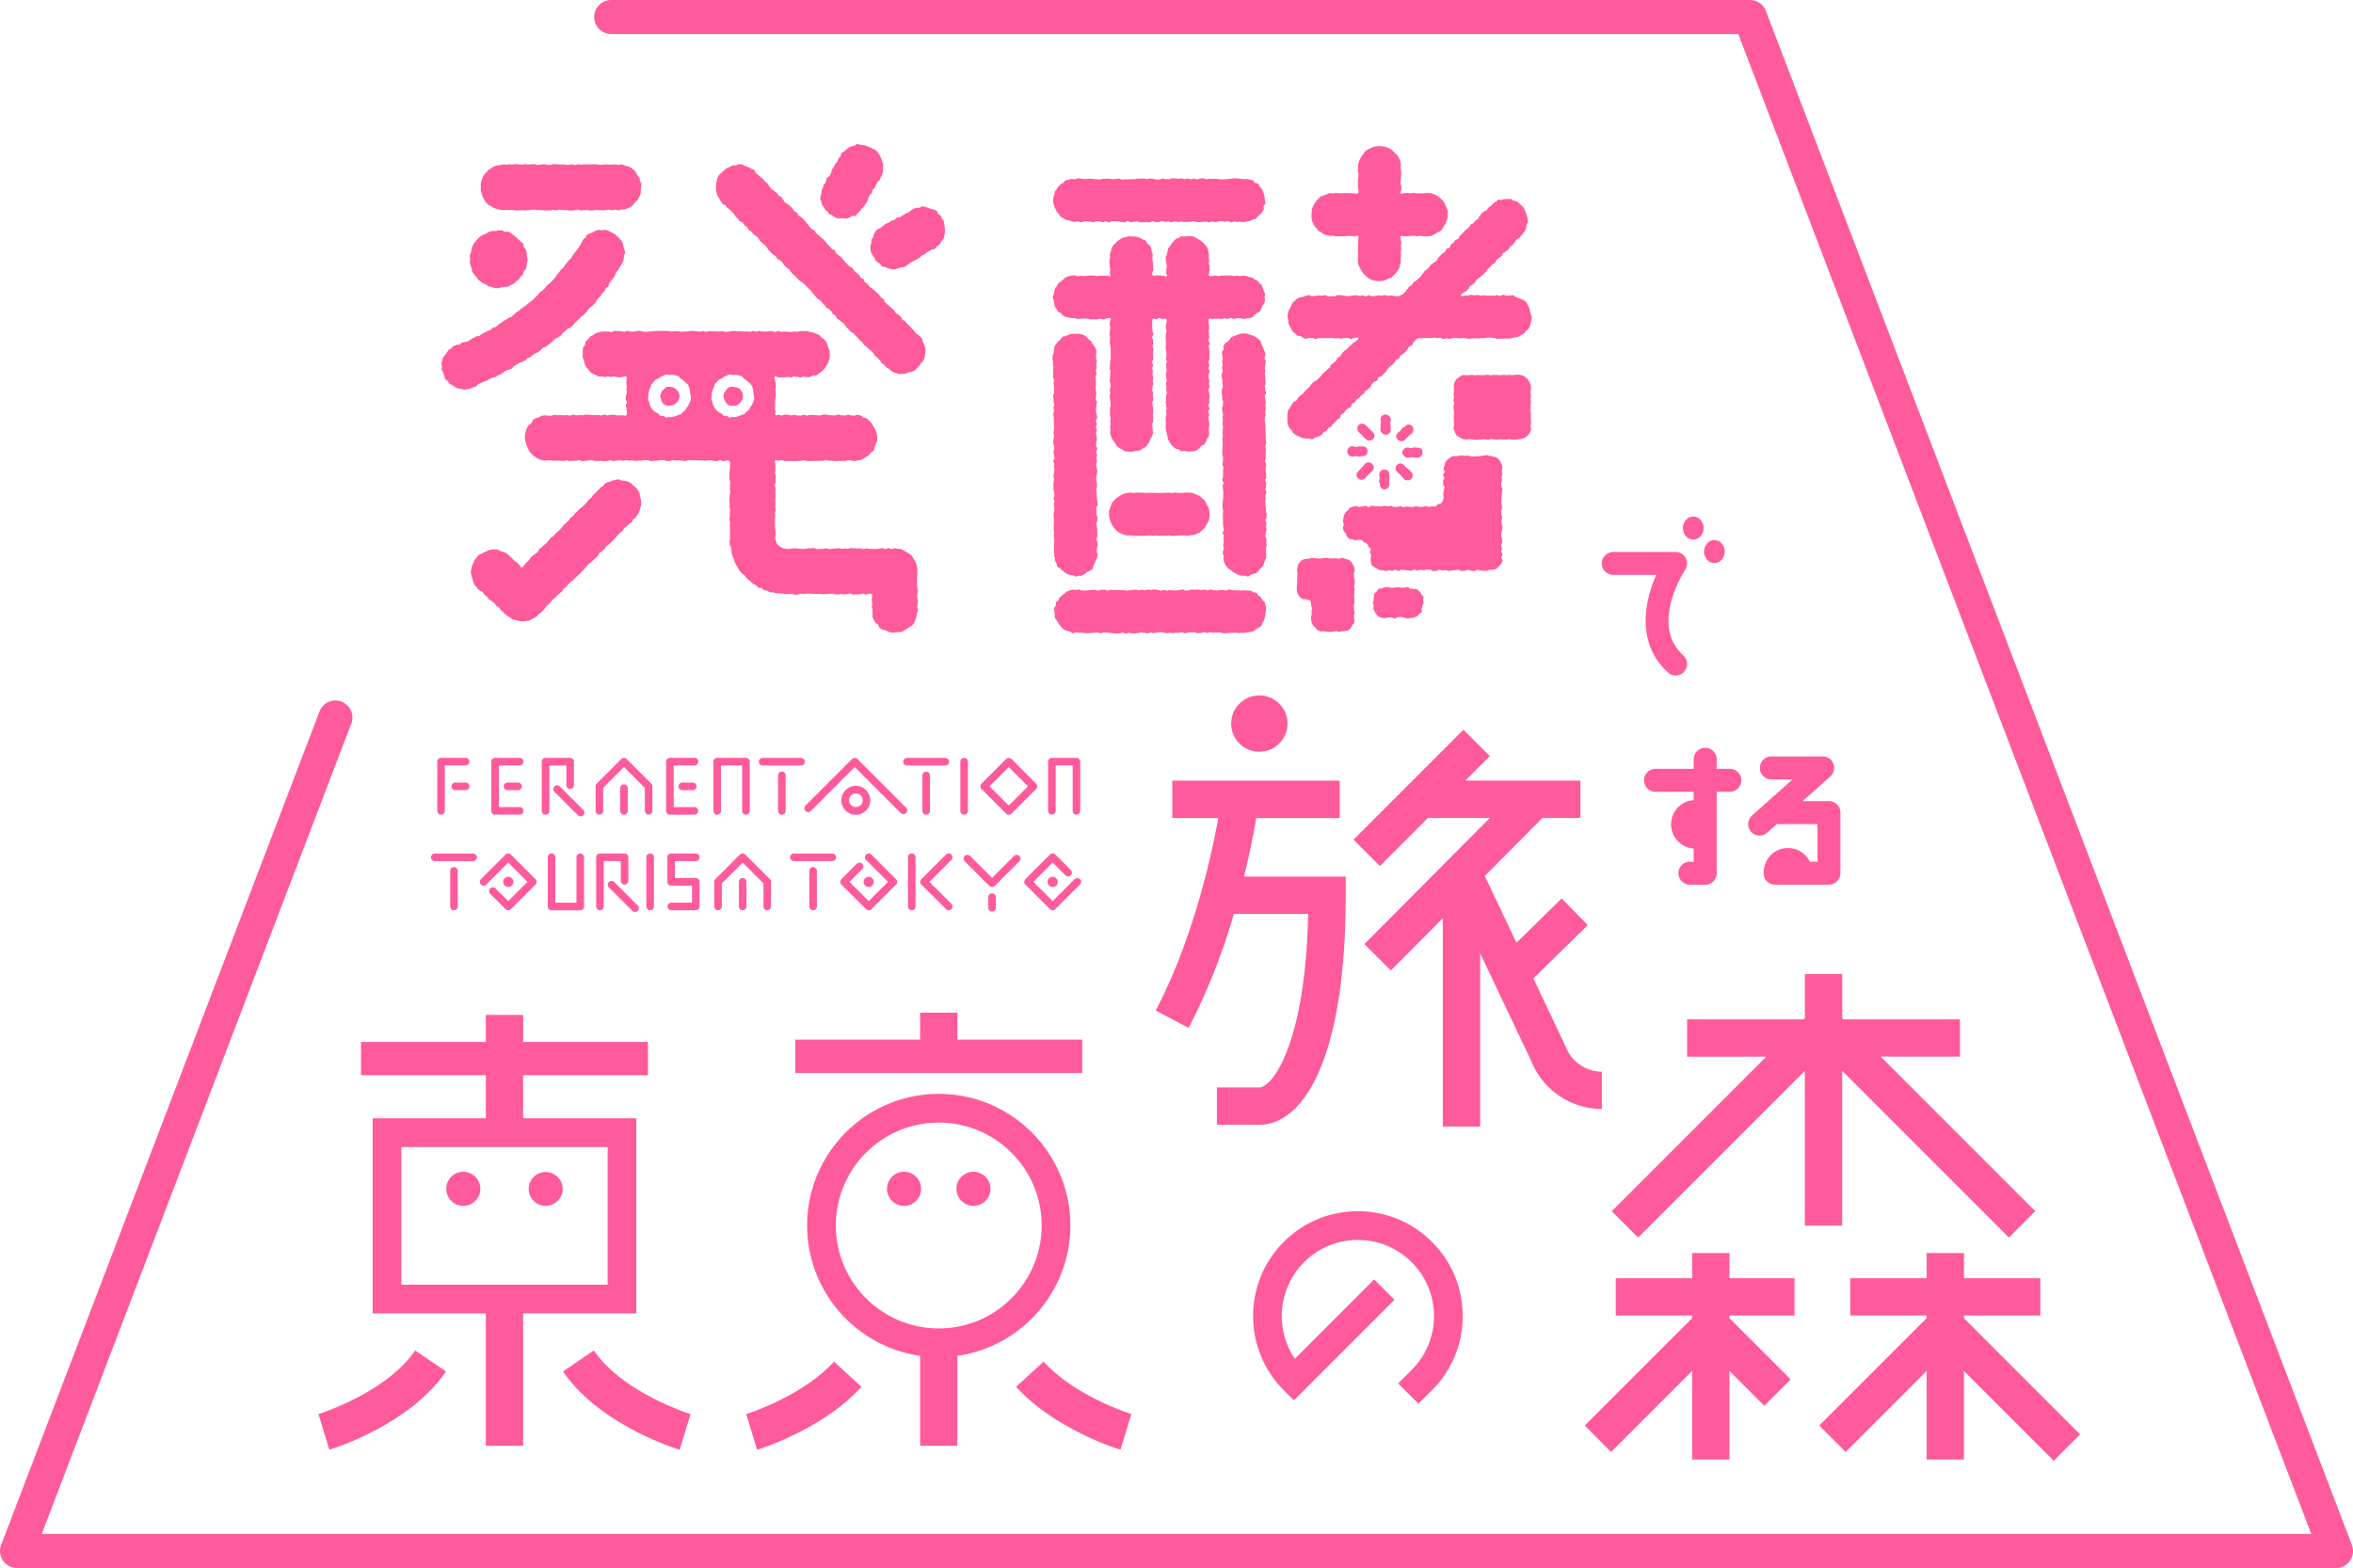 <svg xmlns="http://www.w3.org/2000/svg" viewBox="0 0 870.77 580.29"><path d="M6.3 580.28a6.293 6.293 0 0 1-5.88-8.54l117.83-308.46a6.283 6.283 0 0 1 8.12-3.63 6.287 6.287 0 0 1 3.63 8.12L15.44 567.7h839.9L643.28 12.58h-417.1c-3.47 0-6.29-2.81-6.29-6.29-.01-3.47 2.81-6.29 6.29-6.29h421.43c2.61 0 4.95 1.61 5.88 4.05l216.87 567.7c.74 1.93.48 4.11-.69 5.82a6.306 6.306 0 0 1-5.18 2.72H6.3Zm720.49-72.92v32.77h-13.81v-32.77l-29.97 29.97-9.77-9.76 39.74-39.74v-.98h-28.27v-13.81h28.27v-9.32h13.81v9.32h28.27v13.81h-28.27v.98l42.99 43-9.76 9.77-33.23-33.23ZM626.2 540.13v-32.77l-29.97 29.97-9.76-9.76 39.73-39.74v-.98h-28.27v-13.81h28.27v-9.32h13.81v9.32h24.08v13.81h-24.08v.98l22.66 22.66-9.77 9.76-12.89-12.89v32.78H626.2Zm-250.19-26.9 10.19-9.32c11.87 12.98 32.27 19.33 32.47 19.39l-4.02 13.21c-.98-.3-24.18-7.46-38.64-23.29Zm-99.85 10.08c.21-.07 20.6-6.41 32.47-19.39l10.19 9.31c-14.46 15.83-37.67 22.99-38.64 23.29l-4.02-13.21Zm-67.81-15.77 11.41-7.78c10.75 15.75 35.54 23.48 35.79 23.56l-4.02 13.21c-1.2-.36-29.65-9.17-43.18-28.98Zm-90.49 15.77 2 6.61-2.01-6.6c.25-.08 25.03-7.8 35.79-23.56l11.41 7.78c-13.52 19.81-41.97 28.62-43.18 28.98l-4.01-13.22Zm222.64 11.72v-33.27c-23.98-3.47-41.78-24-41.81-48.23.03-26.89 21.82-48.69 48.71-48.72 26.89.03 48.68 21.82 48.71 48.72-.03 24.23-17.83 44.76-41.81 48.23v33.27h-13.81Zm-31.19-81.5c.02 21.03 17.06 38.07 38.09 38.09 21.03-.02 38.07-17.06 38.09-38.09-.02-21.03-17.06-38.07-38.09-38.09-21.03.02-38.07 17.07-38.09 38.1Zm-129.53 81.5v-48.99h-41.89v-72.17h41.89v-15.96h-46.19v-12.32h46.19v-9.99h13.81v9.99h46.19v12.32h-46.2v15.96h41.89v72.17h-41.89v48.99h-13.81Zm-31.26-59.61h76.34v-50.93h-76.34v50.93Zm368.89 36.56 5.01-5.01c5.3-5.27 8.27-12.44 8.25-19.92.02-7.48-2.95-14.65-8.25-19.92a27.979 27.979 0 0 0-19.92-8.25 27.979 27.979 0 0 0-19.92 8.25c-9.53 9.56-10.96 24.54-3.4 35.72l29.35-29.35 7.51 7.51-37.21 37.22-3.76-3.76c-15.12-15.16-15.12-39.7 0-54.86a38.514 38.514 0 0 1 27.43-11.36 38.531 38.531 0 0 1 27.43 11.36 38.531 38.531 0 0 1 11.36 27.43 38.531 38.531 0 0 1-11.36 27.43l-5.01 5.01-7.51-7.51ZM681.73 396.3v57.29h-13.81V396.3l-61.69 61.69-9.76-9.76 57.18-57.18h-29.31v-13.81h43.12l.47-.47v-16.3h13.81v16.29l.47.47h43.11v13.81h-29.3l57.18 57.18-9.77 9.76-61.7-61.7Zm-327.79 43.65a6.3 6.3 0 0 1 6.3-6.3c3.48 0 6.3 2.81 6.31 6.29 0 3.49-2.81 6.31-6.29 6.31h-.01c-3.48 0-6.3-2.82-6.3-6.31Zm-25.68 0a6.3 6.3 0 0 1 6.3-6.3 6.3 6.3 0 0 1 6.3 6.3c0 3.48-2.81 6.31-6.29 6.31h-.01c-3.48 0-6.3-2.83-6.3-6.31Zm-132.63 0a6.306 6.306 0 0 1 12.61-.01c0 3.49-2.81 6.31-6.29 6.31h-.01c-3.48 0-6.3-2.82-6.3-6.31Zm-30.49 0a6.3 6.3 0 0 1 6.3-6.3c3.48 0 6.3 2.81 6.31 6.29 0 3.49-2.81 6.31-6.29 6.31h-.01a6.3 6.3 0 0 1-6.3-6.3Zm368.79-23.02v-77.12l-19.22 19.33-9.79-9.74 46.44-46.71h-22.9l-17.81 17.81-9.76-9.77 40.68-40.68 9.76 9.77-9.06 9.06h42.58v13.81h-14.02l-21.36 21.49 11.72 24.72 16.72-16.4 9.67 9.86-20.13 19.74 11.99 25.3c2.13 5.53 7.43 9.18 13.35 9.2v13.81a28.243 28.243 0 0 1-26.15-17.83l-18.89-39.82v64.15h-13.81Zm-83.6-.68v-13.81h15.68c4.64 0 17.03-15.41 18.1-64.22h-27.49c-4.2 14.57-9.8 28.69-16.72 42.18l-12.22-6.43c13.84-26.29 20.61-57.11 23.18-71.25h-17.04v-13.81h61.96v13.81H464.9c-.84 4.94-2.28 12.56-4.54 21.7H498v6.9c0 62.62-16.52 84.94-31.99 84.94h-15.68Zm-156.02-19.18v-12.32h46.19v-9.99h13.81v9.99h46.19v12.32H294.3Zm-60.29-59.98-8.71-8.71c-.55-.55-.55-1.43 0-1.98s1.44-.55 1.99 0l8.71 8.71c.55.54.55 1.43 0 1.98-.26.26-.62.41-.99.41s-.73-.15-.99-.41Zm131.71-1.13V332c0-.77.62-1.4 1.39-1.41.77 0 1.4.62 1.41 1.39V335.95c0 .77-.63 1.4-1.4 1.4-.77 0-1.4-.62-1.4-1.4Zm22.84.49-9.11-9.11c-.26-.26-.41-.62-.41-.99s.15-.73.41-.99l9.11-9.11c.55-.55 1.44-.55 1.99 0l5.7 5.7c.55.55.55 1.44 0 1.98-.55.55-1.44.55-1.99 0l-4.7-4.7-7.12 7.13 7.12 7.12 8.12-8.12c.55-.55 1.43-.55 1.98 0s.55 1.43 0 1.98l-9.11 9.11c-.26.26-.62.41-.99.41-.38 0-.74-.15-1-.42Zm-38.48 0-9.11-9.11c-.26-.26-.41-.62-.41-.99s.15-.73.41-.99l9.11-9.11a1.406 1.406 0 1 1 1.99 1.99l-8.12 8.12 8.12 8.12a1.406 1.406 0 0 1-.99 2.4c-.37 0-.73-.15-1-.41Zm-14.08-.99v-18.22c0-.77.63-1.4 1.4-1.4.77 0 1.4.63 1.4 1.4v18.22c0 .77-.63 1.4-1.4 1.41-.78 0-1.41-.63-1.41-1.4Zm-15.52.99-9.11-9.11c-.26-.26-.41-.62-.41-.99s.15-.73.41-.99l5.7-5.7a1.406 1.406 0 1 1 1.99 1.99s-4.7 4.7-4.7 4.7l7.12 7.12 7.12-7.12-8.12-8.11c-.55-.54-.55-1.43 0-1.98s1.44-.55 1.99 0l9.11 9.11c.55.55.55 1.43 0 1.98l-9.11 9.11a1.409 1.409 0 0 1-1.99 0Zm-21-.99V322.3c0-.77.63-1.4 1.4-1.4.77 0 1.4.63 1.41 1.4v13.16c0 .78-.63 1.41-1.41 1.41a1.4 1.4 0 0 1-1.4-1.41Zm-16.94 0v-8.53l-7.71-7.71-7.71 7.71v8.53c0 .77-.63 1.4-1.4 1.41-.77 0-1.4-.63-1.4-1.41v-9.28c.01-.09.03-.17.06-.26v-.02l.01-.02c.07-.2.18-.37.32-.52l9.11-9.11c.55-.55 1.44-.55 1.98 0l9.07 9.07c.23.21.38.49.43.8v.03c.01.08.02.17.02.25v9.08c0 .77-.63 1.4-1.4 1.41-.78 0-1.4-.64-1.4-1.41Zm-9.11 0v-9.11a1.404 1.404 0 0 1 2.81-.01v9.11c0 .78-.63 1.41-1.41 1.41a1.4 1.4 0 0 1-1.4-1.41Zm-15.96 1.41h-9.11a1.406 1.406 0 0 1 0-2.81h7.71v-6.3h-7.71c-.77 0-1.4-.63-1.4-1.4v-9.11c0-.77.63-1.4 1.4-1.4h9.11c.77 0 1.4.63 1.4 1.4s-.63 1.4-1.4 1.4h-7.71v6.3h7.71c.77 0 1.4.63 1.4 1.4v9.11c0 .77-.63 1.4-1.4 1.41Zm-18.29-1.4v-18.22a1.404 1.404 0 0 1 2.81-.01v18.22c0 .78-.63 1.41-1.41 1.41-.77 0-1.4-.63-1.4-1.41Zm-18.57 0v-18.22c0-.77.63-1.4 1.4-1.4h9.12c.77 0 1.4.63 1.4 1.4v8.71c0 .77-.63 1.4-1.4 1.4-.77 0-1.4-.63-1.41-1.4v-7.3h-6.3v16.82c0 .77-.63 1.4-1.4 1.41a1.4 1.4 0 0 1-1.41-1.4v-.01Zm-16.51 1.41c-.77 0-1.4-.63-1.4-1.41v-18.22c0-.77.63-1.4 1.4-1.4s1.4.63 1.4 1.4v16.82h7.82v-16.82c0-.77.63-1.4 1.4-1.4.77 0 1.4.63 1.4 1.4v18.22c0 .77-.63 1.4-1.4 1.41H204.1Zm-37.5-1.41v-13.16c0-.77.63-1.4 1.4-1.4.77 0 1.4.63 1.4 1.4v13.16c0 .77-.63 1.4-1.4 1.41-.78 0-1.41-.63-1.41-1.41Zm20.49.99-5.7-5.7c-.55-.55-.55-1.43 0-1.98s1.44-.55 1.99 0l4.7 4.7 7.12-7.12-7.12-7.13-8.12 8.12a1.406 1.406 0 1 1-1.99-1.99l9.11-9.11c.26-.26.62-.41.99-.41s.73.15.99.41l9.11 9.11c.26.26.41.62.41.99s-.15.73-.41.99l-9.11 9.11c-.26.27-.62.41-1 .41-.37 0-.72-.15-.98-.41Zm179.03-8.6-9.11-9.11a1.406 1.406 0 1 1 1.99-1.99l8.12 8.12 8.12-8.12a1.406 1.406 0 1 1 1.99 1.99l-9.11 9.11c-.26.26-.62.41-.99.41s-.73-.15-.99-.42Zm21.55-1.49c0-1.04.84-1.88 1.88-1.88s1.88.84 1.88 1.88-.84 1.88-1.88 1.88-1.88-.84-1.88-1.88Zm-68.08 0c0-1.04.84-1.88 1.88-1.88s1.88.84 1.88 1.88-.84 1.88-1.88 1.88-1.88-.84-1.89-1.88Zm-133.39 0c0-1.04.84-1.88 1.88-1.88s1.88.84 1.88 1.88-.84 1.88-1.88 1.88-1.88-.84-1.88-1.88Zm470.7 1.04a4.246 4.246 0 0 1-4.21-4.83 8.976 8.976 0 0 1 8.98-8.74c3.45 0 6.59 1.97 8.09 5.07h2.83v-13.92h-15.04l-3.55 3.16a4.26 4.26 0 0 1-2.82 1.08 4.29 4.29 0 0 1-3.18-1.42 4.253 4.253 0 0 1 .34-6l15.02-13.37h-7.84c-2.35 0-4.25-1.9-4.25-4.25s1.9-4.25 4.24-4.25h18.87c1.26-.04 2.48.48 3.32 1.42l.1.11v.02c.62.76.97 1.71.96 2.69 0 1.24-.54 2.43-1.49 3.23l-10.19 9.07h9.74c2.35 0 4.25 1.9 4.25 4.25v22.42c0 2.35-1.91 4.25-4.25 4.25h-19.94Zm-31.53 0c-2.35 0-4.25-1.9-4.25-4.25s1.9-4.25 4.24-4.25h1.41v-4.88a8.983 8.983 0 0 1-8.37-8.96c0-4.72 3.66-8.64 8.37-8.96v-3.08h-14.12c-2.35 0-4.25-1.9-4.25-4.25s1.9-4.25 4.25-4.25h14.13v-3.52c0-2.35 1.9-4.25 4.25-4.25s4.25 1.9 4.25 4.25v3.52h4.88c2.35 0 4.25 1.9 4.25 4.25s-1.9 4.25-4.25 4.25h-4.88v30.14c0 2.35-1.9 4.25-4.25 4.25h-5.66Zm-331.57-8.74c-.77 0-1.4-.62-1.41-1.39 0-.78.63-1.41 1.4-1.41h14.18c.77 0 1.4.63 1.4 1.4s-.63 1.4-1.4 1.4h-14.17Zm-132.89 0c-.77 0-1.4-.63-1.41-1.4 0-.77.63-1.4 1.4-1.4h14.18c.77 0 1.4.63 1.4 1.4s-.63 1.4-1.4 1.4h-14.17Zm52.97-16.94-8.71-8.71c-.55-.55-.55-1.44 0-1.98.54-.55 1.43-.55 1.98 0l8.71 8.71c.55.55.55 1.44 0 1.98-.26.26-.62.41-.99.41s-.73-.15-.99-.42Zm97.48-5.55c0-2.95 2.4-5.35 5.35-5.35 2.95 0 5.35 2.4 5.35 5.35 0 2.95-2.4 5.35-5.35 5.35-2.96 0-5.35-2.4-5.35-5.36Zm2.81 0a2.546 2.546 0 0 0 5.09 0c0-1.4-1.14-2.54-2.54-2.54-1.4 0-2.54 1.14-2.54 2.54Zm82.79 3.92v-16.82h-6.3v16.82a1.406 1.406 0 0 1-2.81 0v-18.22c0-.77.62-1.4 1.39-1.41h9.11c.77 0 1.4.63 1.4 1.4v18.22c0 .77-.63 1.4-1.4 1.4-.77 0-1.4-.62-1.4-1.4Zm-41.58 0v-18.22c0-.78.63-1.41 1.4-1.41.77 0 1.4.63 1.4 1.4v18.22c0 .77-.63 1.4-1.4 1.4s-1.4-.63-1.41-1.4Zm-14.05 0v-13.16a1.406 1.406 0 0 1 2.81 0v13.16c0 .77-.63 1.4-1.4 1.4-.77 0-1.4-.63-1.4-1.4Zm-53.4 0v-13.16c0-.77.63-1.4 1.4-1.4.77 0 1.4.63 1.4 1.4v13.16c0 .77-.63 1.4-1.4 1.4-.77 0-1.4-.63-1.4-1.4Zm-13.29 0v-16.82h-7.82v16.82c0 .77-.63 1.4-1.4 1.4-.77 0-1.4-.63-1.41-1.4v-18.22c0-.78.63-1.41 1.41-1.41h10.63c.77 0 1.4.63 1.4 1.4v18.22c0 .77-.63 1.4-1.4 1.4-.77 0-1.4-.62-1.4-1.39Zm-26.74 1.4c-.77 0-1.4-.63-1.4-1.4v-18.22c0-.77.62-1.4 1.39-1.41h9.12c.77 0 1.4.63 1.4 1.4 0 .77-.63 1.4-1.4 1.4h-7.71v15.41h7.71a1.406 1.406 0 0 1 0 2.81h-9.12Zm-9.28-1.4v-8.53l-7.71-7.71-7.71 7.71v8.53c0 .77-.63 1.4-1.4 1.4-.77 0-1.4-.63-1.4-1.4v-9.06c-.02-.39.13-.77.41-1.05l9.11-9.11c.56-.53 1.43-.53 1.99 0l9.11 9.11c.27.27.42.63.41 1.01v9.09a1.406 1.406 0 0 1-2.81 0Zm-38.15 0v-18.22c0-.78.63-1.41 1.4-1.41h9.11c.77 0 1.4.62 1.41 1.39V290.57c0 .77-.62 1.4-1.39 1.41H211c-.77 0-1.4-.63-1.4-1.4v-7.3h-6.3v16.82c0 .77-.63 1.4-1.4 1.4a1.4 1.4 0 0 1-1.41-1.4Zm-17.26 1.4c-.77 0-1.4-.63-1.4-1.4v-18.22c0-.77.62-1.4 1.39-1.41h9.11c.77 0 1.4.62 1.41 1.39v.01c0 .77-.63 1.4-1.4 1.4h-7.71v15.41h7.71c.78 0 1.41.63 1.41 1.4 0 .77-.63 1.4-1.4 1.4h-9.11Zm-21.4-1.4v-18.22c0-.77.62-1.4 1.39-1.41h9.11c.77 0 1.4.63 1.4 1.4 0 .77-.63 1.4-1.4 1.4h-7.71v16.82c0 .77-.63 1.4-1.4 1.4-.77 0-1.4-.63-1.4-1.4Zm210.52 1-9.11-9.11a1.404 1.404 0 0 1-.02-1.96l.02-.03 9.11-9.11c.56-.53 1.43-.53 1.98 0l9.11 9.11.02.03a1.404 1.404 0 0 1-.02 1.96l-9.11 9.11c-.26.26-.62.41-.99.41s-.73-.15-.99-.41Zm.99-2.98 7.12-7.12-7.12-7.12-7.12 7.12 7.12 7.12Zm-143.81 1.99v-8.4c0-.77.63-1.4 1.4-1.4.77 0 1.4.63 1.4 1.4v8.4a1.404 1.404 0 0 1-2.81.01v-.01Zm103.82.78-17.02-17.02-16.25 16.25a1.406 1.406 0 1 1-1.99-1.99l17.25-17.24c.56-.53 1.43-.53 1.98 0l18.01 18.01a1.406 1.406 0 0 1-.99 2.4c-.37 0-.73-.15-.99-.41Zm-80.83-8.48c-.77 0-1.4-.63-1.4-1.4 0-.77.63-1.4 1.4-1.4h3.85a1.404 1.404 0 0 1 .01 2.81h-3.85Zm-64.69 0c-.77 0-1.4-.63-1.4-1.4 0-.77.63-1.4 1.4-1.4h3.85a1.404 1.404 0 0 1 .01 2.81h-3.85Zm-19.33 0c-.77 0-1.4-.62-1.41-1.39v-.01c0-.77.63-1.4 1.4-1.4h3.85a1.404 1.404 0 0 1 .01 2.81h-3.85Zm167.16-9.11a1.404 1.404 0 0 1-.01-2.81h14.18c.77 0 1.4.63 1.4 1.4 0 .77-.63 1.4-1.4 1.4h-14.18Zm-53.4 0a1.404 1.404 0 0 1-.01-2.81h14.18c.77 0 1.4.63 1.4 1.4 0 .77-.63 1.4-1.4 1.4h-14.18Zm173.38-15.51c0-5.76 4.66-10.42 10.42-10.42s10.42 4.67 10.42 10.42-4.67 10.42-10.42 10.42-10.42-4.67-10.42-10.42Zm161.6-18.96c-11.52-10.51-8.9-25.77-4.29-36.07h-15.91c-2.35 0-4.25-1.9-4.25-4.24 0-2.35 1.9-4.25 4.25-4.25h23.06c1.05 0 2.05.38 2.83 1.08h.02l.01.03c.31.28.57.6.78.96.4.66.61 1.42.6 2.19 0 .87-.26 1.71-.76 2.43-2.34 3.76-4.1 7.84-5.23 12.12-2.07 8.26-.52 14.82 4.61 19.5a4.25 4.25 0 0 1 .27 6c-.8.88-1.94 1.39-3.14 1.39-1.06 0-2.08-.4-2.86-1.12Zm-193.72-14.62c-.58 0-.58-.21-1.15-.21s-.58.26-1.15.26-.58.16-1.15.16-.58-.02-1.15-.02-.58-.22-1.15-.22-.58.27-1.15.27-.58-.35-1.16-.35-.58.3-1.16.3-.58.05-1.16.05-.58-.12-1.16-.12-.58-.07-1.15-.07-.58-.17-1.15-.17-.58-.05-1.15-.05-.58.31-1.15.31-.58-.26-1.15-.26-.58.07-1.15.07-.58.09-1.15.09-.58.1-1.15.1-.58-.06-1.15-.06-.58-.09-1.15-.09-.58-.08-1.15-.08-.58-.12-1.15-.12c-.38 0-.8.41-1.16.36s-.66-.54-1.02-.64c-.37-.06-.73-.15-1.09-.27-.37-.11-.73-.24-1.08-.4-.3-.23-.59-.48-.86-.76-.25-.28-.48-.59-.69-.9-.24-.28-.46-.59-.66-.9-.21-.3-.4-.62-.57-.96-.15-.34-.57-.6-.67-.96a9.14 9.14 0 0 1-.02-1.17c-.07-.37-.12-.75-.14-1.13a8.89 8.89 0 0 1-.08-1.15c.06-.38.46-.68.57-1.04s-.07-.84.08-1.18.71-.47.92-.79.24-.74.48-1.03c.29-.25.59-.47.91-.67.25-.28.52-.54.82-.78.29-.25.6-.48.92-.69.34-.17.7-.32 1.06-.45.37-.12.74-.21 1.12-.28.39.02.77.06 1.16.12.59 0 .59-.17 1.17-.17s.58.36 1.17.36.58.02 1.17.02.58-.07 1.17-.07.58-.17 1.16-.17h1.16c.58 0 .58.26 1.16.26s.58-.27 1.17-.27.58-.07 1.16-.07.58.33 1.16.33.58-.28 1.17-.28.58.1 1.15.1h1.16c.58 0 .58.05 1.15.05s.58-.04 1.16-.04.58.16 1.16.16.58-.08 1.16-.08.58-.12 1.16-.12.58-.13 1.16-.13.58.25 1.16.25.58-.19 1.16-.19.58.15 1.16.15.58-.22 1.16-.22.58.1 1.16.1.58-.19 1.16-.19.58.19 1.16.19.58.26 1.15.26.58-.18 1.16-.18.58.17 1.16.17.58-.19 1.16-.19.58.13 1.16.13.58.02 1.16.02.58-.12 1.15-.12.58-.27 1.15-.27.58.43 1.15.43.58-.09 1.15-.09.58-.31 1.15-.31.58.1 1.16.1.58-.06 1.15-.06.58.17 1.16.17.58-.16 1.16-.16.58.26 1.15.26.58-.31 1.15-.31.58.29 1.15.29.58.09 1.15.09.58-.18 1.15-.18.58.05 1.15.05.58.12 1.15.12.57-.38 1.15-.38.58.28 1.15.28.57.02 1.15.02.58.06 1.15.06.58.03 1.15.03.58-.05 1.15-.05c.37 0 .74.04 1.11.1.16.01.33.01.49 0 .21-.03.43-.01.64.04.35.15.68.32 1 .52.35.16.81.1 1.12.31s.43.68.72.93c.31.21.6.45.88.7.21.31.39.64.56.98.2.31.71.47.86.82.11.37.19.75.24 1.13.12.36.22.73.28 1.1-.03.38-.08.76-.15 1.14-.02.37-.06.74-.13 1.1-.05.36-.13.72-.24 1.07-.05.37-.13.74-.24 1.1-.2.32-.41.62-.65.91-.21.32-.09.88-.34 1.16-.3.25-.61.48-.94.68-.33.2-.66.37-1.01.52-.32.2-.52.62-.86.78-.36.12-.74.21-1.11.27-.37.07-.74.12-1.12.14-.37.1-.74.17-1.11.21h-1.17c-.58 0-.58.08-1.17.08s-.58-.13-1.17-.13-.58.05-1.17.05-.58.04-1.16.04-.58.14-1.16.14-.58-.07-1.16-.07-.58-.26-1.17-.26-.58.04-1.16.04-.58.06-1.16.06-.58-.15-1.16-.15-.58.19-1.15.19-.58-.23-1.16-.23-.58.32-1.15.32-.58.04-1.16.04-.58-.31-1.16-.31-.58.02-1.16.02-.58.06-1.16.06-.58.27-1.16.27-.58-.36-1.16-.36-.58.17-1.16.17-.58.03-1.16.03-.58.11-1.16.11-.58-.12-1.16-.12-.58.15-1.16.15-.58-.29-1.16-.29-.58-.1-1.15-.1-.58.17-1.16.17-.58.19-1.16.19-.58-.21-1.16-.21-.58.3-1.16.3-.58-.24-1.15-.24Zm-93.59-.06c-.39-.11-.77-.24-1.14-.4-.37-.15-.72-.32-1.06-.52-.37-.17-.88-.05-1.22-.27-.35-.21-.69-.44-1.01-.69-.3-.26-.3-.83-.57-1.13s-.74-.44-.95-.78c-.25-.33-.47-.67-.67-1.03-.16-.38-.29-.77-.39-1.16-.03-.41-.03-.82 0-1.23a7.75 7.75 0 0 1-.02-1.18c0-.6-.29-.6-.29-1.19s.22-.6.22-1.19-.22-.6-.22-1.19.09-.59.09-1.18.36-.7-.04-1.12-.52-.14-1.1-.14-.58.26-1.15.26-.57-.32-1.14-.32-.57.26-1.15.26-.57.02-1.14.02-.57.08-1.14.08-.57-.42-1.14-.42-.57.24-1.14.24-.57.1-1.14.1-.57-.16-1.14-.16-.57.22-1.14.22-.57-.13-1.14-.13-.57-.23-1.14-.23-.57.13-1.14.13-.57.05-1.14.05-.57.07-1.14.07-.57-.15-1.14-.15-.57.04-1.14.04-.57-.05-1.14-.05-.57-.06-1.14-.06-.57-.04-1.14-.04-.57.13-1.14.13-.57-.07-1.14-.07-.57.3-1.14.3-.57.05-1.14.05-.57-.3-1.14-.3h-1.14c-.57 0-.57.1-1.14.1-.39 0-.77-.22-1.15-.24s-.77 0-1.15-.04c-.18-.02-.36-.02-.55-.01-.21.01-.41 0-.62-.02-.38-.07-.73-.26-1.11-.35-.19-.03-.38-.03-.57 0-.21.03-.41.02-.62-.02-.37-.11-.67-.45-1.04-.57s-.8-.06-1.16-.21-.57-.62-.92-.79c-.19-.07-.4-.1-.6-.07-.21.03-.42 0-.62-.08-.34-.19-.51-.66-.84-.86s-.74-.29-1.05-.51-.54-.57-.84-.8-.61-.47-.9-.73-.6-.49-.87-.77-.42-.65-.68-.94-.75-.38-.99-.68-.48-.61-.71-.93-.41-.66-.62-.99-.42-.65-.61-.99-.35-.7-.52-1.05-.2-.76-.34-1.12-.38-.68-.5-1.05-.27-.73-.38-1.11.02-.8-.07-1.18-.09-.76-.16-1.14-.46-.71-.51-1.1-.06-.78-.08-1.16.19-.78.19-1.17c0-.58-.02-.58-.02-1.16s.03-.58.03-1.15-.05-.57-.05-1.15-.02-.58-.02-1.15.07-.57.07-1.15-.27-.57-.27-1.15.21-.57.21-1.15-.05-.57-.05-1.15.12-.57.12-1.14-.2-.57-.2-1.15.03-.57.03-1.15-.08-.57-.08-1.15.05-.57.05-1.14.09-.57.09-1.15.18-.57.18-1.15-.12-.57-.12-1.15v-1.15c0-.58.12-.57.12-1.15s-.3-.57-.3-1.15v-2.29c0-.57.1-.57.1-1.15s.15-.57.15-1.14-.03-.57-.03-1.15.13-.59-.28-.99-.44-.17-1.02-.17-.58.23-1.17.23-.58-.4-1.17-.4-.58.33-1.17.33-.58-.03-1.16-.03-.58-.27-1.17-.27-.58.06-1.17.06-.58.12-1.17.12-.58-.1-1.16-.1-.58-.02-1.16-.02-.58-.05-1.17-.05h-1.16c-.58 0-.58-.05-1.16-.05s-.58.35-1.16.35-.58-.12-1.16-.12-.58-.15-1.16-.15-.58.07-1.16.07-.58-.11-1.16-.11-.58.29-1.16.29h-1.16c-.58 0-.58-.33-1.16-.33h-1.16c-.58 0-.58.21-1.16.21s-.58.04-1.16.04-.58.1-1.16.1-.58-.32-1.16-.32-.58-.01-1.16-.01-.58.16-1.16.16h-1.16c-.58 0-.58.09-1.16.09s-.58-.17-1.16-.17-.58.1-1.16.1-.58-.17-1.16-.17-.58.2-1.15.2-.58-.19-1.16-.19-.58.14-1.16.14-.58.18-1.15.18-.58-.27-1.16-.27-.58.24-1.16.24-.58.07-1.16.07-.58-.14-1.16-.14-.58.07-1.16.07-.58-.02-1.16-.02-.57-.3-1.15-.3-.57.09-1.15.09-.57.18-1.15.18-.58.12-1.15.12-.57-.4-1.15-.4-.58.24-1.15.24-.58.02-1.15.02-.58.09-1.15.09-.58-.27-1.15-.27-.58.22-1.15.22-.58-.06-1.16-.06-.58-.04-1.16-.04-.58.05-1.16.05-.58-.16-1.16-.16-.58-.02-1.16-.02c-.4.07-.8.12-1.21.14-.4-.06-.8-.16-1.18-.27-.39-.1-.78-.23-1.15-.38-.36-.18-.71-.39-1.04-.63-.34-.22-.66-.47-.96-.74-.31-.26-.59-.55-.86-.85-.24-.32-.46-.66-.66-1.01s-.37-.71-.52-1.08c-.18-.35-.34-.72-.47-1.1-.12-.38-.22-.77-.28-1.17-.1-.39-.18-.8-.22-1.2 0-.41 0-.82.06-1.22.06-.41.15-.81.27-1.2.11-.39.25-.78.42-1.15.18-.37.38-.72.6-1.07.22-.34.74-.45 1-.75s.3-.83.6-1.09c.3-.28.62-.53.96-.77.34-.22.84-.14 1.21-.31.34-.23.69-.43 1.06-.6.39-.1.79-.16 1.19-.2.4.02.8.07 1.2.14.59 0 .59.02 1.17.02s.59-.34 1.17-.34.58.14 1.16.14.58-.03 1.16-.03.58.05 1.16.05.58-.08 1.16-.08.58.22 1.16.22.58-.37 1.16-.37.58.25 1.16.25.58-.09 1.16-.09.58.05 1.16.05.58-.21 1.15-.21.58.03 1.15.03.58.11 1.15.11.58.04 1.16.04.58-.05 1.16-.05.58.16 1.15.16.58-.29 1.16-.29.58.28 1.16.28.58-.19 1.15-.19.58-.04 1.16-.04.58.22 1.16.22.58-.02 1.16-.02h1.16c.58 0 .74.33 1.14-.08s.23-.58.23-1.17-.15-.59-.15-1.18-.21-.59-.21-1.18.35-.59.35-1.18-.37-.59-.37-1.17v-1.18c0-.59.32-.59.32-1.18s-.06-.59-.06-1.18.08-.59.08-1.18-.17-.59-.17-1.18.03-.59.03-1.18.38-.77-.02-1.2c-.38-.4-.59-.05-1.15-.05s-.56.24-1.11.24-.56-.07-1.11-.07-.55-.27-1.11-.27-.55.12-1.1.12-.55-.13-1.11-.13-.55.22-1.1.22c-.4-.04-.8-.1-1.19-.2a2.18 2.18 0 0 0-.57.02c-.22.05-.46.05-.68 0-.38-.16-.74-.36-1.09-.57-.39-.13-.77-.28-1.15-.45-.34-.23-.66-.48-.97-.76-.27-.31-.51-.64-.74-.98-.29-.29-.55-.59-.8-.91-.18-.36-.34-.74-.46-1.12-.11-.38-.19-.78-.25-1.17-.18-.36-.34-.73-.47-1.12-.02-.4-.02-.8 0-1.2-.02-.4 0-.8.03-1.19 0-.41.02-.82.07-1.22.11-.39.59-.63.76-.99s0-.92.22-1.25.64-.54.9-.84c.23-.33.49-.65.76-.95.35-.21.72-.39 1.1-.54.33-.22.59-.59.95-.76.39-.12.79-.21 1.19-.27.38-.14.76-.25 1.15-.33.4-.03.8-.04 1.2-.01h1.18c.59 0 .59.15 1.18.15s.59-.4 1.17-.4.59.04 1.17.04.58.08 1.17.08.58.19 1.17.19.58-.32 1.17-.32.59.27 1.17.27.59.01 1.17.01.58-.21 1.17-.21.59-.05 1.17-.05.58.24 1.16.24.58.13 1.16.13.58-.17 1.16-.17.58-.03 1.17-.03.58-.15 1.17-.15.58-.02 1.16-.02.59-.02 1.17-.02h1.17c.58 0 .58.05 1.17.05s.58.19 1.16.19.58-.13 1.16-.13.59-.02 1.17-.02.59.25 1.17.25.58-.1 1.16-.1.58-.01 1.16-.01.58-.19 1.16-.19.58-.04 1.16-.04.58.18 1.17.18.58.12 1.17.12.58-.23 1.17-.23.58.25 1.16.25.58-.21 1.16-.21.58.05 1.16.05h1.16c.58 0 .58.07 1.16.07s.58-.14 1.16-.14.58.26 1.17.26.58-.01 1.17-.01.58-.25 1.16-.25.58-.03 1.17-.03.58.11 1.17.11.58-.03 1.16-.03.58.09 1.16.09h1.16c.58 0 .58.08 1.16.08s.58-.28 1.15-.28.58.25 1.16.25.58-.25 1.16-.25.58.2 1.16.2.58.04 1.15.04.58-.11 1.16-.11.58-.07 1.16-.07.58.3 1.16.3.58-.33 1.16-.33.58.32 1.17.32.58-.13 1.16-.13.58.07 1.17.07.58.09 1.16.09.58-.12 1.17-.12.58.05 1.16.05.58-.25 1.16-.25.58-.03 1.16-.03.58-.03 1.16-.03c.41 0 .79.33 1.18.39.39.04.78.1 1.17.2.38.11.75.25 1.11.42.38.13.75.29 1.11.47.34.21.53.61.83.88s.74.38 1 .68c.29.29.56.59.8.92.19.36.36.73.5 1.11.13.38.23.77.3 1.16.18.37.34.74.47 1.13.05.4.07.81.07 1.22.03.41.03.82 0 1.23-.08.4-.19.8-.33 1.18-.11.39-.25.78-.41 1.15-.21.35-.44.68-.7 1-.19.36-.41.7-.65 1.02-.28.29-.58.57-.9.82-.3.27-.62.52-.95.75-.32.26-.66.49-1.01.7-.22.07-.45.09-.67.05-.2-.03-.4-.02-.59.02-.38.11-.71.5-1.11.55-.41.03-.81.04-1.22.02-.58 0-.58-.12-1.17-.12s-.58.24-1.17.24-.58-.19-1.16-.19-.58-.19-1.17-.19-.58.4-1.15.4-.58-.21-1.16-.21-.58.18-1.16.18H288.04c-.57 0-.9-.74-1.3-.33s.03.74.03 1.33.29.59.29 1.19.03.59.03 1.18-.14.59-.14 1.18.12.59.12 1.17.02.59.02 1.18-.19.59-.19 1.18-.08.59-.08 1.18.02.59.02 1.17-.07.59-.07 1.17.23.59.23 1.18-.42.64-.01 1.06.47 0 1.07 0 .59.26 1.18.26.59-.29 1.18-.29h1.17c.58 0 .58.26 1.17.26s.58-.2 1.17-.2.58.24 1.17.24.59.05 1.17.05.58-.31 1.17-.31.58.27 1.17.27.59-.19 1.17-.19h1.17c.59 0 .58.07 1.17.07s.58.12 1.17.12.58-.31 1.17-.31.59-.06 1.17-.06.59.22 1.17.22.59.08 1.17.08.59.02 1.17.02.59-.31 1.17-.31.58.29 1.17.29.58.08 1.17.08.59-.33 1.17-.33.59.27 1.17.27.58.1 1.17.1c.4 0 .84-.39 1.23-.33.4.08.8.19 1.19.33.39.11.66.53 1.02.69s.83.14 1.17.36c.31.26.61.53.89.83.29.27.56.57.81.88.23.32.44.66.62 1.01.23.32.44.65.63 1 .17.36.32.72.44 1.1.16.37.29.75.39 1.15.05.4.08.8.07 1.21 0 .4-.02.8-.07 1.2-.05.4-.4.73-.51 1.11-.09.38-.21.75-.36 1.12-.17.37-.05.89-.27 1.22s-.78.41-1.04.72c-.22.33-.46.65-.73.95-.32.24-.65.45-1 .63-.31.24-.65.46-.99.66-.35.21-.71.4-1.08.56-.4.08-.8.12-1.2.14-.39.13-.79.23-1.19.3-.59 0-.59-.27-1.18-.27s-.59-.06-1.18-.06-.59.27-1.18.27-.59-.06-1.18-.06h-1.17c-.59 0-.59.11-1.17.11s-.59-.15-1.17-.15-.59-.03-1.17-.03-.58-.21-1.17-.21-.58.25-1.17.25-.58.04-1.17.04-.58.04-1.17.04-.58-.04-1.17-.04-.58.07-1.17.07-.59-.04-1.17-.04-.59-.21-1.17-.21-.58.16-1.17.16-.58.06-1.17.06-.58.05-1.17.05-.58-.07-1.17-.07-.58.04-1.17.04-.59-.02-1.17-.02-.58-.27-1.17-.27-.58.16-1.17.16-.75-.42-1.17 0 .02.58.02 1.15.03.58.03 1.15v1.15c0 .57-.11.58-.11 1.15s.25.57.25 1.14-.08.57-.08 1.15-.02.58-.02 1.15-.27.58-.27 1.15.27.57.27 1.14-.05.58-.05 1.15.05.57.05 1.15-.02.57-.02 1.14-.07.57-.07 1.14.07.57.07 1.14-.05.57-.05 1.15.1.57.1 1.15-.17.57-.17 1.15.07.57.07 1.15-.12.57-.12 1.15-.01.57-.01 1.15.02.57.02 1.14.08.57.08 1.15.13.57.13 1.15-.01.57-.01 1.15-.2.57-.2 1.14c.07.4.2.79.39 1.15.09.39.24.76.44 1.11.27.3.58.55.93.75.3.26.64.47 1.01.62.38.14.78.23 1.18.25.58 0 .58.14 1.17.14s.58-.2 1.17-.2.58-.11 1.16-.11.58.16 1.16.16.58.1 1.15.1.58.03 1.15.03.58-.22 1.16-.22.58-.07 1.15-.07.58-.05 1.15-.05.58.4 1.15.4.58-.1 1.15-.1.58-.02 1.15-.02.58-.17 1.15-.17.57.28 1.15.28.58-.17 1.15-.17.58-.08 1.15-.08.58-.11 1.15-.11.58.24 1.15.24.58-.11 1.15-.11.58.11 1.15.11.58-.26 1.15-.26.58.07 1.15.07.58.07 1.15.07.58-.03 1.15-.03.58.23 1.15.23.58-.21 1.15-.21.58.17 1.15.17.58.01 1.15.01.58.03 1.15.03.58-.15 1.15-.15.58-.2 1.15-.2.58.37 1.15.37.58-.37 1.15-.37.58.39 1.15.39.58-.32 1.15-.32c.4.04.81.11 1.2.21.41 0 .81.04 1.22.1.37.16.73.36 1.08.57.36.18.7.38 1.03.62.36.19.7.4 1.02.64.33.24.63.51.92.79.22.34.42.7.59 1.08.24.32.46.66.66 1.01a9.521 9.521 0 0 1 .65 2.32c.02.4.02.8-.01 1.2 0 .6.04.6.04 1.2s-.08.6-.08 1.2-.05.6-.05 1.2.05.6.05 1.2.06.6.06 1.19.24.6.24 1.19-.24.6-.24 1.19-.06.6-.06 1.2.26.6.26 1.19-.05.6-.05 1.19-.19.6-.19 1.19.3.6.3 1.19c0 .41-.3.79-.36 1.19-.03.4-.1.79-.19 1.18-.11.38-.26.76-.42 1.12-.11.4-.24.79-.4 1.16-.22.34-.47.67-.74.98-.26.3-.73.42-1.04.68-.32.23-.66.44-1.02.62-.31.25-.64.48-.98.68-.35.2-.71.37-1.09.52-.22.05-.45.06-.67.02-.18-.02-.36-.02-.54 0-.39.07-.78.11-1.17.12-.35 0-.7.13-1.04.13-.06 0-.12 0-.17-.02Zm-60.95-80.22c.36.1.64.57 1.02.62s.77-.24 1.15-.24c.37.04.75.06 1.12.05.36-.1.72-.22 1.06-.37.35-.1.7-.22 1.04-.38.37-.09.73-.22 1.08-.36.31-.2.49-.59.77-.84.3-.21.59-.45.87-.7.21-.31.4-.63.57-.97.23-.29.43-.6.62-.93.17-.33.32-.68.45-1.03.15-.35.28-.71.38-1.08-.01-.38-.05-.76-.11-1.14-.04-.37-.1-.74-.19-1.1 0-.38-.03-.75-.08-1.12-.07-.37-.17-.74-.3-1.09a7.46 7.46 0 0 0-.53-1.01c-.2-.31-.6-.49-.85-.77a8.18 8.18 0 0 0-.83-.73c-.29-.23-.59-.43-.91-.62-.31-.2-.45-.73-.79-.89-.36-.13-.73-.23-1.11-.3-.37-.1-.74-.18-1.11-.22-.38 0-.76.03-1.13.09-.38 0-.78-.25-1.14-.2-.37.11-.73.24-1.07.4-.35.13-.69.29-1.02.47-.32.18-.63.39-.92.62-.31.2-.76.23-1.04.47-.26.28-.5.57-.72.87-.27.26-.53.54-.76.83-.2.31-.15.76-.31 1.1-.18.32-.33.66-.45 1-.13.35-.23.71-.3 1.07-.04.37-.06.74-.05 1.12-.07.38-.12.76-.15 1.14.12.36.27.72.44 1.06.05.38.13.75.23 1.12.15.35.33.68.54 1.01.2.33.42.64.66.93.29.25.59.49.9.7.33.19.66.36 1.01.51.31.2.46.71.8.86.2.07.42.08.62.04.1-.01.2-.02.3-.02.09 0 .18 0 .26.03Zm-23.41 0c.36.1.64.57 1.02.62s.77-.24 1.15-.24c.37.04.75.06 1.12.05.36-.09.72-.22 1.06-.37.36-.1.7-.22 1.04-.38.37-.09.73-.22 1.08-.36.31-.2.49-.59.77-.84.3-.21.59-.45.87-.7.21-.31.4-.63.57-.97.23-.29.43-.6.62-.93.17-.33.33-.68.45-1.03.15-.35.28-.71.38-1.08-.01-.38-.05-.76-.11-1.14-.04-.37-.1-.74-.19-1.1 0-.38-.03-.75-.08-1.12-.07-.37-.17-.74-.3-1.09a7.46 7.46 0 0 0-.53-1.01c-.2-.31-.6-.49-.85-.77a8.18 8.18 0 0 0-.83-.73c-.29-.23-.59-.43-.91-.62-.31-.2-.45-.73-.79-.89-.36-.13-.73-.23-1.1-.3-.37-.1-.74-.17-1.12-.22-.38 0-.76.03-1.13.09-.38 0-.78-.25-1.15-.2-.37.11-.73.24-1.08.4-.35.13-.69.29-1.02.47-.32.18-.63.39-.92.62-.31.2-.76.23-1.04.47-.26.28-.5.57-.72.87-.27.26-.53.54-.76.83-.2.31-.15.76-.31 1.1-.18.32-.33.66-.45 1-.13.35-.23.71-.3 1.07-.04.37-.06.74-.05 1.12a8.9 8.9 0 0 0-.15 1.14c.12.36.27.72.44 1.06.05.38.13.75.23 1.12.15.35.33.68.54 1.01.2.33.42.64.66.93.29.25.59.49.9.7.33.19.66.36 1.01.51.31.2.46.71.8.86.2.07.42.08.62.04.1-.01.2-.02.3-.02.09 0 .18 0 .26.03Zm245.41 79.84c-.57 0-.57-.16-1.14-.16-.39.06-.78.06-1.17.02-.38-.11-.74-.26-1.08-.46-.34-.2-.53-.57-.8-.85-.3-.24-.57-.52-.8-.83-.22-.32-.4-.68-.53-1.05-.12-.38-.2-.77-.22-1.17 0-.49-.05-.49-.05-.97s.25-.49.25-.98-.08-.49-.08-.97c0-.38.18-.75.19-1.1.01-.39-.31-.77-.31-1.11 0-.36-.05-.71-.13-1.06-.09-.4-.09-.73-.39-.94-.33-.15-.69-.2-1.04-.14-.25 0-.25-.29-.5-.29-.4.06-.81.03-1.2-.1-.37-.18-.71-.44-.98-.76-.3-.31-.54-.65-.74-1.03-.15-.4-.26-.81-.33-1.22-.03-.42-.03-.84.01-1.25 0-.62.07-.62.07-1.25s.08-.62.08-1.25v-1.25c0-.63.08-.62.08-1.24s-.15-.62-.15-1.24c0-.39.06-.79.16-1.17.05-.4.16-.79.31-1.17.23-.33.5-.64.8-.91.27-.3.58-.56.92-.79.38-.13.78-.21 1.18-.25.38-.07.76-.08 1.14-.05.4 0 .4-.34.79-.34.57 0 .57.13 1.14.13s.57.09 1.14.09.57.05 1.14.05.57-.19 1.14-.19.57-.05 1.14-.05.57.19 1.14.19.57.04 1.14.04.57-.09 1.14-.09.57.19 1.14.19.57-.39 1.14-.39c.4 0 .77.33 1.14.43.39.05.77.16 1.14.31.36.19.69.42.98.69.26.3.47.64.64 1 .21.34.37.7.49 1.08.14.38.24.77.28 1.18 0 .6-.35.6-.35 1.2s.04.6.04 1.2.28.6.28 1.19-.02.6-.02 1.19-.19.59-.19 1.19.15.6.15 1.19-.11.6-.11 1.19-.04.6-.04 1.19.1.59.1 1.19v1.24c0 .62-.22.62-.22 1.24s.09.62.09 1.24.23.62.23 1.24-.27.62-.27 1.23.09.62.09 1.23c.06.4.07.81.03 1.21-.1.38-.57.62-.76.95-.14.37-.32.71-.55 1.03-.26.3-.57.57-.9.79-.37.15-.75.26-1.14.31-.38.06-.77.07-1.15.03-.58 0-.58.25-1.15.25s-.58-.26-1.15-.26-.58.22-1.15.22-.58.06-1.15.06-.55-.08-1.13-.08Zm-298.86-3.98c-.39-.08-.77-.18-1.14-.31-.4-.04-.8-.11-1.19-.21-.33-.22-.65-.47-.96-.73-.36-.17-.71-.37-1.05-.59v-.04c-.18-.16-.19-.14-.37-.3-.04-.04-.13 0-.17-.05-.45-.41-.39-.47-.84-.89s-.49-.36-.94-.77-.26-.61-.71-1.02-.58-.26-1.03-.67-.28-.57-.73-.99-.53-.32-.97-.73-.59-.25-1.03-.66-.32-.54-.77-.95-.46-.39-.9-.8-.29-.57-.74-.98-.6-.24-1.05-.64c-.35-.25-.67-.52-.98-.81l-.02.02.11-.13a8.51 8.51 0 0 1-.91-.89c-.2-.37-.38-.76-.52-1.16-.15-.39-.26-.8-.35-1.21-.16-.39-.28-.79-.37-1.19a8.76 8.76 0 0 1-.24-1.26c.03-.41.1-.81.19-1.21.06-.4.15-.79.27-1.17.14-.38.31-.75.5-1.1.12-.39.27-.76.44-1.13.24-.32.51-.63.79-.91.23-.33.49-.65.77-.95.3-.26.79-.29 1.12-.51.34-.2.69-.38 1.06-.53.35-.19.71-.35 1.09-.48.37-.16.75-.3 1.14-.41.4-.07.8-.12 1.21-.14.38 0 .76.02 1.13.07.37.05.69.35 1.05.45.35.11.69.25 1.03.4.36.09.72.21 1.07.35.32.19.63.4.93.63.28.25.54.52.79.8.42.4.4.42.83.82s.39.44.82.83.62.18 1.04.58.28.55.71.94.32.81.9.79.48-.41.9-.83.33-.5.75-.92.47-.37.88-.79.26-.57.68-.99.44-.39.85-.8.58-.25.99-.67.48-.35.89-.77.18-.65.59-1.07.53-.29.95-.71.46-.37.87-.79.48-.35.9-.76.3-.52.72-.94.33-.5.74-.91.6-.23 1.01-.64.34-.49.76-.9.48-.35.89-.76.43-.4.84-.81.32-.5.73-.91.35-.47.76-.88.45-.38.85-.79.46-.36.87-.78.25-.57.66-.99.55-.27.97-.69.27-.55.69-.97.47-.35.88-.76.39-.43.8-.84.55-.27.97-.68.41-.42.82-.83.4-.43.81-.84.27-.56.69-.97.51-.31.93-.73.26-.57.67-.98.46-.36.87-.77.39-.44.8-.85.45-.37.86-.79.36-.46.77-.88l.22.19c.26-.26.39-.67.68-.9.28-.25.59-.47.9-.68.32-.19.77-.1 1.12-.25.32-.18.66-.34 1-.47.36-.09.72-.16 1.09-.21.36-.11.73-.2 1.11-.26.4 0 .78.4 1.17.45.4 0 .8.04 1.19.1.4.07.79.17 1.18.3.37.17.73.36 1.07.58.31.26.6.54.87.85.34.22.66.47.97.74.26.31.5.64.71.99.23.33.44.68.62 1.05.09.4.16.8.2 1.21.13.38.23.76.3 1.15.08.39.14.79.16 1.19-.03.4-.08.8-.16 1.2-.07.39-.16.78-.29 1.16-.09.39-.21.78-.35 1.15-.17.37-.36.72-.57 1.07-.25.32-.51.62-.8.91h-.04s.14.18.11.21c-.2.22-.59.23-.81.43-.43.42-.19.65-.61 1.07s-.54.3-.96.72-.41.43-.83.84-.55.29-.96.71-.24.59-.66 1.01-.52.31-.94.73-.43.41-.84.83-.32.51-.74.93-.37.46-.79.88-.43.4-.85.82-.47.37-.88.79-.54.29-.95.71-.25.58-.66.99-.45.39-.86.8-.57.26-.99.68-.21.62-.62 1.03-.37.46-.79.87-.51.32-.92.73-.41.42-.82.83-.53.3-.94.71-.38.45-.79.86-.31.52-.73.93-.42.42-.83.83-.37.46-.79.87-.49.33-.91.75-.43.4-.85.81-.41.42-.82.83-.49.34-.91.75-.43.4-.84.81-.35.48-.76.9-.51.31-.93.73-.25.59-.66 1-.48.34-.9.76-.46.36-.87.78-.41.42-.82.83-.48.34-.9.75-.31.52-.72.93-.41.42-.82.83-.45.38-.87.79-.29.54-.71.96-.35.47-.77.89-.51.31-.92.73c-.22.24-.59.31-.84.53-.03.02.1.15.07.18l.02.06a9.858 9.858 0 0 1-2.07 1.25c-.35.21-.71.39-1.09.54-.4.07-.8.11-1.21.13-.4.08-.8.14-1.2.16-.4-.04-.79-.11-1.18-.2Zm322.85-1.26c-.59 0-.59-.05-1.18-.05s-.59.29-1.18.29c-.41 0-.81-.06-1.2-.17-.4-.08-.8-.2-1.17-.37-.32-.25-.62-.54-.87-.86a4.57 4.57 0 0 1-.62-1.01c-.2-.33-.37-.69-.48-1.06-.1-.37.14-.76.14-1.16 0-.52-.33-.52-.33-1.04s.3-.52.3-1.04c-.04-.37-.03-.75.04-1.12.1-.38-.02-.85.18-1.19s.6-.55.87-.82.4-.82.74-1.01.85-.08 1.24-.18c.39-.1.76-.44 1.16-.44.59 0 .59-.06 1.19-.06s.59.33 1.19.33.59-.12 1.18-.12.59-.16 1.19-.16.59.2 1.18.2h1.18c.59 0 .59-.24 1.18-.24s.59.62 1.18.62c.37-.02.74.01 1.1.1.17.03.35.04.53.02.23-.04.46 0 .67.09.34.21.66.46.93.75.25.31.46.65.63 1.01.19.34.7.59.81.98s-.12.85-.12 1.25c0 .52.17.52.17 1.04s-.32.52-.32 1.04c-.06.38-.17.75-.33 1.09-.1.39.21.93.01 1.27s-.71.46-.98.74c-.24.31-.52.59-.83.83-.35.2-.72.34-1.1.44-.38.11-.77.17-1.17.18-.59 0-.59.21-1.19.21s-.59-.31-1.19-.31-.59-.3-1.19-.3-.59.1-1.18.1-.59.53-1.18.53-.58-.39-1.17-.39Zm-117.93-15.61c-.37-.03-.74-.09-1.1-.17-.36-.09-.72-.2-1.07-.33-.32-.2-.62-.43-.9-.68-.31-.19-.61-.41-.89-.64-.28-.24-.54-.51-.77-.79-.25-.28-.82-.33-1.02-.65s-.12-.8-.28-1.15c-.21-.32-.4-.65-.57-1-.06-.38-.09-.76-.1-1.14-.05-.37-.34-.74-.34-1.12h.25c0-.58-.15-.58-.16-1.16s.01-.59 0-1.17 0-.58 0-1.16.09-.58.08-1.16-.04-.58-.04-1.16-.14-.58-.14-1.15.12-.58.12-1.16-.15-.58-.15-1.16.01-.58 0-1.15.03-.58.02-1.16.1-.58.1-1.16-.11-.58-.11-1.15-.07-.57-.07-1.15.29-.58.29-1.15-.02-.58-.02-1.16-.15-.58-.16-1.16.23-.58.22-1.16-.28-.58-.28-1.15.31-.58.3-1.16-.17-.58-.18-1.15-.21-.57-.22-1.15 0-.58 0-1.15.04-.58.04-1.16.2-.58.2-1.16-.2-.58-.2-1.15.12-.58.11-1.15.24-.58.24-1.15-.12-.58-.13-1.15.04-.58.04-1.15-.35-.58-.35-1.15.47-.58.47-1.16-.24-.57-.25-1.15-.13-.57-.13-1.15.27-.58.27-1.15-.14-.57-.14-1.15-.26-.57-.26-1.15.16-.58.15-1.15.17-.58.17-1.15-.19-.58-.19-1.15.18-.58.18-1.15.04-.58.03-1.15-.05-.58-.05-1.15-.08-.57-.08-1.15v-1.15c0-.58-.16-.57-.16-1.15s.26-.58.25-1.15-.18-.57-.18-1.15.24-.57.24-1.15-.19-.57-.2-1.14-.04-.58-.04-1.15-.1-.57-.1-1.15.32-.58.32-1.15.02-.57.01-1.15 0-.57 0-1.15-.19-.57-.19-1.15.12-.58.12-1.15-.29-.57-.29-1.15.01-.57 0-1.15.02-.57.01-1.15.1-.58.1-1.15-.17-.57-.18-1.15 0-.57-.01-1.15-.12-.57-.12-1.15.01-.58 0-1.15l.02-.02h.07c0-.37.33-.73.38-1.1.02-.38.06-.75.13-1.12.11-.36 0-.82.16-1.16.21-.33.43-.64.68-.94.22-.31.47-.59.74-.86.26-.28.53-.53.82-.77.28-.25.43-.72.74-.92s.84-.04 1.19-.2c.32-.19.66-.36 1.01-.51.35-.15.71-.27 1.08-.37.38 0 .76.04 1.14.1.38-.06.76-.09 1.14-.1.39 0 .78.04 1.16.1.37.11.74.24 1.09.4.35.18.68.39.99.62.32.2.47.64.76.89.33.2.64.43.93.67.25.28.28.73.49 1.05s.58.54.74.88c.19.33.37.68.51 1.04.12.37.21.75.27 1.13.05.37-.27.78-.27 1.16h.16c0 .58-.03.58-.03 1.16s.25.58.25 1.17-.2.58-.2 1.16.08.58.08 1.16-.21.58-.2 1.16.22.58.23 1.15-.36.58-.35 1.16.08.58.08 1.16.04.58.05 1.15-.16.58-.15 1.16.05.58.06 1.16.19.58.19 1.15-.05.58-.05 1.15-.15.58-.15 1.15.43.58.44 1.15-.18.58-.18 1.16-.13.58-.13 1.15-.03.58-.03 1.16.31.58.32 1.15.1.58.1 1.16-.41.58-.41 1.15.26.58.26 1.15-.26.58-.26 1.16.27.58.27 1.15-.25.58-.25 1.16.25.58.25 1.15.01.58.02 1.15-.17.58-.17 1.15-.1.58-.1 1.15.46.58.46 1.15-.39.58-.38 1.16.24.58.25 1.15-.19.57-.19 1.15.17.58.17 1.15-.27.58-.27 1.15.16.58.17 1.15.26.57.26 1.15-.15.58-.14 1.15-.26.58-.25 1.15-.02.57-.01 1.15.21.58.22 1.15.04.57.04 1.15-.24.57-.24 1.15.1.58.1 1.15.02.57.03 1.15.08.57.08 1.15.2.57.21 1.15 0 .57 0 1.15-.42.57-.41 1.15 0 .57.01 1.15.02.57.02 1.15.36.57.36 1.15-.05.57-.04 1.15-.34.58-.33 1.15.13.58.13 1.15.18.58.18 1.15.05.57.05 1.15.01.57.01 1.15-.31.58-.31 1.15.28.57.28 1.15.17.58.17 1.15-.31.58-.3 1.15-.08.58-.07 1.15.33.57.33 1.15l-.33-.02.4.03c-.07.38-.16.76-.28 1.13-.05.38-.38.67-.48 1.03-.11.35-.24.69-.4 1.02-.14.34-.31.66-.5.97-.21.32-.04.91-.29 1.2s-.68.41-.97.66-.73.26-1.05.46-.53.56-.87.72c-.32.22-.65.42-1 .59-.22.05-.44.07-.67.06-.16 0-.33 0-.49.02-.37.12-.75.22-1.13.28-.39 0-.74-.43-1.11-.48Zm63.6.13c-.37.03-.75.04-1.12.02-.37-.06-.74-.15-1.09-.27-.35-.14-.68-.31-1-.5-.33-.16-.66-.34-.97-.54-.3-.22-.58-.45-.84-.71-.28-.25-.69-.35-.94-.63-.29-.25-.56-.52-.81-.81-.22-.32-.41-.65-.59-.99-.16-.35-.29-.71-.4-1.08-.05-.38-.07-.77-.07-1.15 0-.38.04-.75.11-1.12h-.42c0-.58.07-.58.07-1.16s.37-.59.37-1.17-.25-.58-.25-1.16.18-.58.18-1.16-.08-.58-.09-1.15.12-.58.11-1.16-.38-.58-.38-1.16.43-.58.42-1.16-.2-.58-.21-1.16-.11-.57-.11-1.15.01-.58 0-1.16-.03-.57-.04-1.15 0-.58 0-1.15.1-.57.1-1.15-.23-.58-.23-1.16.01-.58.01-1.16.09-.58.09-1.15.12-.58.12-1.16.03-.58.02-1.16.07-.58.07-1.16-.18-.58-.19-1.15-.04-.58-.05-1.16.25-.58.25-1.16-.4-.57-.4-1.15.29-.57.28-1.15 0-.58 0-1.15.02-.58.02-1.15.06-.58.06-1.15-.3-.58-.31-1.15.18-.58.18-1.16.04-.58.04-1.15-.22-.57-.22-1.15-.09-.58-.09-1.15.09-.58.09-1.15.09-.58.09-1.15-.05-.57-.05-1.15-.07-.58-.07-1.15.14-.58.14-1.15-.07-.58-.07-1.15.06-.58.06-1.15.12-.58.12-1.15-.22-.58-.22-1.15.14-.58.13-1.15-.07-.57-.07-1.15.16-.57.15-1.15-.25-.57-.25-1.15-.11-.57-.11-1.15.34-.58.34-1.15.04-.57.04-1.15-.29-.57-.29-1.15-.03-.57-.03-1.15-.21-.57-.21-1.15.13-.58.13-1.15.33-.58.32-1.15-.16-.57-.16-1.15-.03-.58-.03-1.15-.21-.58-.21-1.15.01-.57.01-1.15.33-.58.33-1.15-.27-.57-.27-1.15.24-.58.23-1.15-.21-.58-.21-1.15.28-.58.28-1.15-.25-.57-.26-1.15h.06c-.07-.39-.12-.77-.14-1.16.06-.38.51-.66.62-1.02s-.19-.88-.03-1.22c.18-.35.38-.68.6-1 .21-.32.73-.4.98-.68.22-.3.46-.59.72-.86.28-.25.45-.67.77-.88.36-.14.73-.26 1.11-.36.34-.17.69-.31 1.05-.42.35-.17.71-.32 1.07-.45.38-.03.77-.04 1.16-.02a8.8 8.8 0 0 1 1.15.02c.37.11.74.24 1.09.4.37.09.73.21 1.09.35.36.13.71.29 1.06.47.33.21.64.43.93.68.3.24.59.51.86.79.25.28.14.84.35 1.16a7.558 7.558 0 0 1 .89 2.02c.1.36.41.67.46 1.04.1.37.17.75.22 1.13h-.19c0 .58-.17.59-.16 1.17s.41.57.41 1.16-.12.58-.12 1.16-.22.58-.21 1.16.12.58.13 1.16-.13.58-.13 1.16.16.58.16 1.16.02.58.03 1.16.09.58.09 1.15-.27.58-.27 1.16.15.58.16 1.16.27.58.27 1.15-.46.58-.46 1.15.15.58.16 1.15.23.58.23 1.16-.14.58-.14 1.16.11.57.11 1.15-.18.58-.18 1.16.1.58.11 1.16-.27.58-.27 1.15-.04.58-.03 1.15.21.58.22 1.15.05.58.06 1.16.02.58.02 1.16.01.58.01 1.15.05.58.05 1.15.02.58.03 1.15.16.58.17 1.15-.31.58-.31 1.16.15.57.16 1.15-.02.58-.01 1.15-.08.58-.08 1.15 0 .57.01 1.15-.21.57-.21 1.15.44.58.44 1.15-.23.58-.22 1.15-.04.57-.04 1.15.23.57.23 1.15v1.15c0 .57-.37.58-.37 1.16s.36.57.37 1.15-.03.58-.02 1.15-.25.57-.25 1.15.37.57.38 1.15-.39.57-.39 1.15.06.57.07 1.15-.09.57-.09 1.14.03.58.04 1.15.18.57.18 1.15.02.57.02 1.15.24.57.25 1.15-.07.57-.07 1.15-.34.58-.34 1.15.31.57.32 1.15-.14.58-.14 1.15.19.58.19 1.15-.31.58-.31 1.15-.12.58-.11 1.15.36.57.37 1.15-.02.57-.02 1.15.07.58.07 1.15-.25.58-.24 1.15-.03.58-.03 1.15.21.57.21 1.15l.14.03-.29-.02c.05.38.08.76.08 1.13-.05.38-.37.68-.48 1.04-.09.36-.21.71-.35 1.05-.12.36-.26.71-.42 1.05-.2.32-.61.46-.86.74-.2.32-.42.62-.66.91-.28.25-.48.61-.8.82s-.77.15-1.11.31c-.33.16-.68.3-1.03.41-.36.1-.65.57-1.03.62h-.08c-.35 0-.73-.29-1.08-.29Zm83.77-1.86c-.59 0-.59-.29-1.17-.29s-.59.33-1.17.33-.59.11-1.17.11-.58-.44-1.17-.44-.59.08-1.17.08-.58.11-1.16.11-.58.2-1.17.2-.58-.28-1.16-.28-.59.08-1.17.08-.59-.23-1.17-.23-.58.43-1.17.43-.59.06-1.17.06-.59-.51-1.17-.51-.58-.03-1.17-.03-.58.2-1.17.2-.58-.12-1.17-.12-.59.24-1.17.24-.59-.29-1.17-.29-.59.39-1.17.39-.58-.15-1.17-.15-.58-.11-1.16-.11-.59-.11-1.17-.11-.58.43-1.17.43-.59-.43-1.17-.43-.58.36-1.17.36-.58-.17-1.16-.17-.58.28-1.16.28-.58-.26-1.16-.26c-.39 0-.78-.05-1.16-.15-.36-.14-.7-.33-1.01-.57-.34-.2-.78-.26-1.06-.53s-.71-.5-.9-.84c-.14-.39-.23-.8-.26-1.21-.06-.39-.06-.79-.02-1.18 0-.56.14-.56.14-1.12s-.45-.56-.45-1.12c0-.4.43-.86.33-1.24s-.73-.55-.93-.89-.24-.76-.52-1.03-.7-.32-1.04-.52-.53-.74-.91-.85c-.4-.07-.81-.09-1.21-.07-.46 0-.46.23-.93.23-.4 0-.77-.29-1.14-.39-.39-.1-.88.02-1.22-.17-.34-.23-.64-.51-.9-.82-.28-.28-.22-.8-.42-1.14s-.66-.55-.76-.94c-.17-.38-.28-.78-.35-1.19 0-.57.33-.57.33-1.14s-.26-.57-.26-1.14.08-.57.08-1.13c.04-.4.13-.8.26-1.18.14-.37.32-.72.55-1.04.2-.34.56-.51.83-.79s.39-.73.73-.93c.34-.2.71-.36 1.09-.47.38-.13.78-.2 1.18-.23.59 0 .59.3 1.19.3s.59-.14 1.18-.14.59-.26 1.18-.26.59.48 1.18.48.59-.5 1.17-.5.59.15 1.18.15.59.06 1.17.06.59.06 1.18.06.59-.25 1.17-.25.59.16 1.17.16.59-.13 1.18-.13.59.37 1.17.37.59.02 1.17.02.59-.31 1.17-.31.59.38 1.17.38.59-.21 1.17-.21.59.12 1.17.12.59.04 1.17.04.59-.34 1.17-.34.59.3 1.17.3h1.17c.59 0 .59-.3 1.17-.3s.59.31 1.17.31.59-.19 1.17-.19c.42.06.84.07 1.26.02.4-.11.62-.62.97-.83s.97-.11 1.25-.41c.25-.35.46-.73.61-1.12.12-.39.19-.8.2-1.21.03-.58-.09-.57-.1-1.16s.22-.58.22-1.17.24-.58.24-1.16-.53-.58-.53-1.16.01-.58.01-1.15.41-.58.41-1.16-.37-.58-.37-1.16.5-.58.5-1.16-.38-.57-.38-1.15.35-.56.39-1.14c.04-.37.13-.74.27-1.08.18-.35.42-.66.69-.95.26-.29.57-.54.9-.75.31-.26.65-.48 1.02-.66.41-.04.81-.03 1.22.04.58 0 .58-.2 1.15-.2s.58-.15 1.16-.15.58.16 1.15.16.57-.12 1.15-.12.57.37 1.14.37h1.14c.57 0 .58-.08 1.15-.08s.57-.09 1.15-.09.57-.17 1.14-.17.57-.17 1.15-.17.57.28 1.15.28c.44.02.88.12 1.3.27.45.07.9.2 1.31.39.37.28.69.61.97.98.27.37.48.77.64 1.19.2.41.34.85.42 1.3 0 .46-.06.91-.18 1.35-.04.58.18.58.19 1.16s-.26.58-.26 1.16.09.58.09 1.16-.24.58-.24 1.15.02.58.03 1.15.39.57.39 1.15-.19.58-.19 1.15-.08.57-.08 1.15-.02.57-.02 1.15-.1.57-.1 1.15.13.57.13 1.15.1.57.1 1.15-.3.57-.3 1.15.08.57.08 1.15.28.57.28 1.15-.22.57-.22 1.15.03.57.03 1.15.34.57.34 1.15-.13.58-.13 1.15-.29.57-.29 1.15-.05.58-.05 1.15.28.57.28 1.15.09.57.09 1.15-.41.58-.41 1.15.26.57.27 1.15-.2.57-.2 1.15.4.57.4 1.15-.4.57-.39 1.15.52.59.49 1.16c-.16.41-.38.8-.64 1.16-.24.33-.52.63-.84.88-.25.32-.54.61-.87.85-.37.17-.75.3-1.15.37-.39.06-.79.07-1.18.02-.59 0-.59.38-1.18.38s-.59.01-1.18.01-.59-.12-1.18-.12-.59-.25-1.17-.25-.58.49-1.17.49-.57-.18-1.16-.18Zm87.34-4.06a4.599 4.599 0 0 1 0-6.01 3.55 3.55 0 0 1 5.4 0 4.599 4.599 0 0 1 0 6.01c-.68.78-1.66 1.23-2.7 1.24a3.631 3.631 0 0 1-2.7-1.25Zm-7.82-8.7a4.599 4.599 0 0 1 0-6.01 3.55 3.55 0 0 1 5.4 0 4.599 4.599 0 0 1 0 6.01c-.68.78-1.66 1.23-2.7 1.24a3.631 3.631 0 0 1-2.7-1.25Zm-185.48-.22c-.6 0-.6-.1-1.2-.1s-.6.12-1.19.12-.6.05-1.19.05-.59.04-1.18.04-.59-.17-1.19-.17-.59.13-1.18.13h-1.19c-.59 0-.59-.03-1.19-.03s-.59-.08-1.18-.08-.59.13-1.18.13-.59-.15-1.18-.15-.59.11-1.18.11-.59.02-1.18.02-.59.01-1.18.01-.6-.02-1.19-.02h-1.18c-.59 0-.59-.15-1.18-.15a8.373 8.373 0 0 1-2.24-.17c-.35-.13-.7-.29-1.03-.47-.35-.14-.7-.3-1.03-.48-.31-.22-.61-.46-.88-.72-.27-.26-.52-.54-.75-.84-.25-.28-.48-.58-.68-.89-.19-.32-.35-.66-.49-1.01-.15-.34-.28-.69-.38-1.05-.12-.35-.22-.72-.29-1.08-.06-.37-.09-.75-.1-1.12-.04-.38-.05-.76-.03-1.14.09-.37.21-.73.35-1.09.11-.36.25-.71.42-1.04.12-.36.27-.71.45-1.04.23-.3.47-.59.74-.86.26-.27.53-.53.82-.76.29-.24.59-.46.91-.65.3-.22.62-.41.96-.58.33-.17.68-.32 1.04-.44s.73-.21 1.1-.28c.37-.07.75-.12 1.14-.14.6 0 .6.16 1.19.16s.6-.12 1.19-.12.6.02 1.19.02.6.02 1.19.02.59.09 1.18.09.59-.09 1.18-.09.59.03 1.19.03.59.02 1.19.02.59.04 1.18.04.59-.02 1.18-.02.59-.04 1.19-.04.59-.07 1.18-.07.59.13 1.18.13.59-.19 1.18-.19.6.13 1.19.13.59.05 1.18.05.59-.11 1.18-.11.59-.04 1.18-.04c.38 0 .76.03 1.14.09.37.07.74.17 1.1.3.35.13.69.29 1.02.48.36.11.71.25 1.06.41.29.24.56.51.81.79.32.21.63.44.91.69.21.32.4.65.56.99.2.32.37.65.52.99.21.32.4.65.56 1 .08.37.13.75.15 1.13.09.37.15.75.19 1.12 0 .38-.05.76-.11 1.13-.04.38-.11.76-.2 1.13-.16.35-.34.68-.55 1-.16.34-.34.67-.54.98-.17.34-.37.66-.59.97-.28.26-.57.5-.88.72-.25.29-.52.56-.81.81-.34.17-.69.32-1.05.45-.33.2-.67.37-1.02.51-.21.05-.43.06-.64.04a2.09 2.09 0 0 0-.5 0c-.36.12-.74.21-1.11.28-.6 0-.6-.1-1.19-.1Zm72.7-17.63c-.33-.31-.52-.74-.51-1.19 0-.63-.24-.63-.24-1.26s.23-.63.23-1.26-.24-.62-.24-1.25c.02-.51.24-.99.6-1.34.37-.33.85-.5 1.34-.48.5-.04.99.12 1.38.44.29.4.43.89.37 1.38 0 .63.18.63.18 1.25s-.21.63-.21 1.26.12.62.12 1.25c-.02.48-.24.92-.6 1.24-.33.33-.78.51-1.24.5-.46 0-.89-.21-1.18-.55Zm8.48-3.24c-.45-.45-.38-.51-.82-.95s-.41-.47-.86-.92-.48-.4-.92-.85a1.86 1.86 0 0 1-.58-1.27c0-.49.2-.96.54-1.3.34-.35.81-.55 1.3-.56.48.04.91.28 1.22.64.45.45.46.43.9.87s.54.35.98.79.45.44.89.88c.35.36.54.84.54 1.34-.02.49-.23.95-.59 1.29-.35.32-.81.49-1.28.46-.48.04-.95-.11-1.32-.42Zm-17.1-.33a1.84 1.84 0 0 1-.49-1.32c.01-.47.22-.92.57-1.23.45-.45.4-.49.84-.93l.89-.89c.44-.44.37-.52.81-.96.36-.35.84-.56 1.35-.57.5.02.97.24 1.31.6.36.34.58.82.6 1.32-.04.49-.26.95-.63 1.29-.44.45-.41.48-.85.92s-.52.37-.96.81-.38.5-.82.95c-.34.35-.81.55-1.3.56-.49 0-.96-.21-1.31-.56h-.01Zm17.16-8.27c-.33-.33-.77-.7-.77-1.2.04-.51.28-.98.65-1.32.35-.37.82-.59 1.32-.62.63 0 .63.24 1.26.24s.63-.26 1.26-.26.62.09 1.25.09c.51-.03 1.01.14 1.4.46.31.4.45.9.41 1.4 0 .48-.2.93-.54 1.26-.32.37-.78.59-1.27.62-.63 0-.63-.12-1.25-.12s-.63-.05-1.26-.05-.62.21-1.25.21c-.48-.07-.91-.33-1.19-.71h-.01Zm-17.97.09c-.63 0-.63.13-1.25.13a1.92 1.92 0 0 1-1.31-.57c-.35-.35-.55-.82-.55-1.31 0-.5.17-.98.51-1.35.36-.36.84-.58 1.35-.6.63 0 .63.26 1.26.26s.63-.17 1.25-.17h1.25c.5-.02 1 .15 1.38.47.32.39.48.88.45 1.38.01.49-.17.97-.5 1.33-.38.29-.86.42-1.33.35-.63 0-.63.24-1.26.24s-.61-.17-1.24-.17h-.01Zm-84.1-1.74c-.17-.02-.34-.02-.51 0-.22.03-.44.01-.65-.03-.37-.1-.65-.47-.99-.63-.34-.16-.67-.34-.98-.55-.34-.18-.66-.37-.97-.6-.28-.24-.37-.69-.61-.98-.24-.28-.46-.58-.65-.89-.23-.29-.44-.6-.62-.93-.17-.33-.32-.68-.44-1.03-.14-.35-.26-.71-.35-1.08.01-.38.05-.76.12-1.14 0-.58-.11-.58-.11-1.15s.13-.58.13-1.16-.06-.58-.06-1.15.07-.58.07-1.15-.28-.57-.28-1.15.07-.57.07-1.15-.02-.57-.02-1.15.28-.57.28-1.15-.09-.57-.09-1.15-.17-.57-.17-1.15-.15-.58-.15-1.15.27-.57.27-1.14-.19-.57-.19-1.14.26-.57.26-1.14-.03-.57-.03-1.15-.27-.57-.27-1.15.14-.57.14-1.15.06-.57.06-1.15.05-.57.05-1.15-.22-.57-.22-1.15.05-.57.05-1.15.1-.57.1-1.15.18-.57.18-1.15v-2.29c0-.57.03-.57.03-1.14s-.11-.57-.11-1.14-.24-.57-.24-1.14v-1.14c0-.57.07-.57.07-1.14s-.14-.57-.14-1.14.11-.57.11-1.14.16-.57.16-1.14-.19-.57-.19-1.14.01-.57.01-1.14.62-.88.21-1.27c-.44-.41-.72 0-1.32 0s-.6.36-1.2.36-.6-.26-1.2-.26-.6.22-1.19.22-.59.04-1.19.04h-1.19c-.59 0-.6-.25-1.19-.25s-.6-.08-1.19-.08-.6.05-1.19.05-.6.11-1.19.11-.6-.3-1.19-.3c-.37.03-.74.03-1.11 0-.36-.06-.72-.14-1.08-.25-.38-.04-.75-.1-1.12-.19-.35-.16-.68-.34-1-.54-.32-.21-.45-.64-.74-.88s-.82-.24-1.07-.53c-.21-.33-.39-.67-.55-1.02-.24-.3-.46-.61-.66-.94-.09-.37-.16-.75-.2-1.14a6.82 6.82 0 0 1-.18-1.1c-.05-.37-.45-.73-.45-1.11s.37-.74.43-1.11c.04-.37.1-.74.19-1.1.07-.37.16-.74.28-1.1.16-.34.54-.55.75-.86s.22-.76.46-1.05.68-.37.97-.62c.26-.26.54-.51.83-.74.31-.2.52-.63.86-.79.36-.15.73-.27 1.1-.36.36-.14.74-.24 1.11-.32.38-.05.77-.08 1.15-.08.6 0 .6.28 1.2.28s.6-.1 1.2-.1.6.1 1.19.1.6-.14 1.19-.14.6-.11 1.19-.11.6.08 1.19.08.6.16 1.19.16.6-.18 1.19-.18.6.05 1.19.05.59-.04 1.19-.04.79.54 1.22.12c.41-.4-.12-.6-.12-1.18s.19-.57.19-1.14-.22-.57-.22-1.14-.08-.57-.08-1.14-.03-.57-.03-1.13.27-.57.27-1.13c-.05-.38-.07-.76-.07-1.14.09-.37.21-.73.36-1.09.06-.38.15-.75.26-1.12.17-.35.35-.68.56-1 .24-.3.51-.57.79-.83.25-.28.52-.55.8-.8.29-.24.59-.47.91-.67.31-.22.63-.42.96-.59.37-.08.75-.14 1.13-.18.34-.17.69-.31 1.05-.43.38.01.76.05 1.13.12a8.36 8.36 0 0 1 2.23.13c.35.14.69.3 1.01.49.35.13.7.28 1.03.46.32.21.78.24 1.06.49s.3.78.55 1.06.76.38.96.7c.18.34.34.69.48 1.05.08.38.14.76.17 1.15.15.35.27.7.37 1.07 0 .38-.02.76-.08 1.14 0 .57.02.57.02 1.14s.17.57.17 1.14.07.57.07 1.14.07.57.07 1.14-.4.57-.4 1.13-.11.62.31 1c.46.42.5-.05 1.13-.05s.62.03 1.25.03.62.06 1.24.06.92.66 1.38.24c.42-.39-.17-.73-.17-1.3s.09-.57.09-1.14.15-.57.15-1.14-.15-.57-.15-1.14-.2-.57-.2-1.13-.06-.57-.06-1.13c0-.38.41-.74.46-1.11.05-.36.13-.73.24-1.08.05-.37.13-.74.23-1.11.16-.34.52-.56.73-.87.16-.34.34-.66.55-.97.23-.3.48-.57.75-.83.28-.25.48-.64.8-.84.35-.17.71-.31 1.07-.43.32-.22.65-.42 1-.6.21-.04.43-.02.63.06.18.06.37.09.56.07.37-.06.73-.09 1.11-.1.37-.04.75-.05 1.12-.03.38.02.76.07 1.13.14.34.17.67.37.98.59.34.15.67.32.98.52.33.18.64.38.94.61.3.23.58.49.84.76s.51.57.73.88c.24.3.46.62.65.96.11.37.2.74.26 1.12.1.37.17.74.21 1.11.02.38.01.76-.02 1.13 0 .57.15.57.15 1.14s-.13.57-.13 1.14.27.57.27 1.14.03.57.03 1.14-.17.57-.17 1.13-.41.69 0 1.09.54.14 1.11.14.58-.18 1.16-.18.58.2 1.16.2.58-.2 1.15-.2.58-.04 1.15-.04.58.02 1.15.02.58.01 1.15.01.58.16 1.15.16.58-.13 1.15-.13.58.16 1.15.16.58-.17 1.15-.17c.38.03.75.09 1.12.18.36.09.72.21 1.07.36.38.04.76.1 1.13.18.34.16.57.52.89.72s.76.24 1.05.48c.26.28.5.57.73.88.25.28.66.46.87.78.14.36.26.73.36 1.11.15.34.28.7.38 1.06.18.35.33.71.46 1.07.05.37-.19.77-.19 1.15.07.38.11.76.13 1.15-.05.38-.13.76-.23 1.13-.11.36-.58.59-.74.93-.1.36-.22.72-.37 1.07-.15.36-.33.7-.53 1.03-.24.28-.74.32-1.03.57-.3.22-.61.42-.94.59-.32.21-.43.77-.78.93-.36.15-.72.28-1.1.37-.22.05-.44.07-.67.06-.16 0-.33 0-.49.02-.37.09-.75.15-1.12.19-.58 0-.58-.2-1.16-.2s-.58-.07-1.16-.07-.58.32-1.16.32-.58-.39-1.15-.39-.58.32-1.15.32-.58-.16-1.15-.16-.58.2-1.15.2-.58-.06-1.15-.06h-1.15c-.57 0-.58.1-1.15.1s-.7-.51-1.1-.1-.23.53-.23 1.11.12.58.12 1.15.11.58.11 1.15-.16.57-.16 1.15.09.57.09 1.14.04.57.04 1.14-.2.58-.2 1.15.39.57.39 1.15-.34.57-.34 1.15.22.57.22 1.15.12.57.12 1.15-.09.57-.09 1.14.03.57.03 1.14-.38.57-.38 1.15.33.57.33 1.15-.27.57-.27 1.15.35.57.35 1.15-.33.57-.33 1.15-.04.58-.04 1.15.3.57.3 1.15-.12.57-.12 1.15.14.57.14 1.15-.37.57-.37 1.15.25.57.25 1.15.2.57.2 1.15-.13.57-.13 1.14.03.57.03 1.15-.33.57-.33 1.14.38.57.38 1.15-.41.57-.41 1.15.29.57.29 1.15-.28.57-.28 1.14.2.57.2 1.14.16.57.16 1.14-.11.57-.11 1.14-.12.57-.12 1.14c.08.38.13.76.16 1.15-.03.39-.08.77-.16 1.15-.1.36-.53.62-.69.96-.11.36-.25.71-.42 1.06-.18.34-.38.68-.6.99-.24.28-.8.26-1.08.51s-.43.66-.74.87-.56.58-.91.74c-.36.14-.73.25-1.11.33-.38.06-.76.09-1.15.1-.38.04-.75.06-1.13.04-.37-.06-.74-.14-1.1-.24-.18-.01-.37 0-.55.06-.2.07-.42.08-.63.04-.36-.11-.64-.47-.98-.63s-.81-.11-1.13-.31c-.32-.21-.63-.45-.92-.7-.29-.26-.56-.53-.81-.83-.21-.32-.4-.65-.57-1-.21-.31-.4-.64-.56-.99-.09-.37-.15-.75-.18-1.13-.12-.35-.21-.71-.27-1.07-.05-.37-.34-.73-.34-1.11 0-.58-.1-.58-.1-1.15s.11-.58.11-1.16-.07-.58-.07-1.15-.03-.58-.03-1.15.26-.57.26-1.15-.05-.57-.05-1.15.15-.57.15-1.15-.18-.57-.18-1.15-.17-.57-.17-1.15.21-.57.21-1.15-.08-.58-.08-1.15.29-.57.29-1.14-.19-.57-.19-1.14.04-.57.04-1.14-.14-.57-.14-1.15.28-.57.28-1.15-.21-.57-.21-1.15-.14-.57-.14-1.15.31-.57.31-1.15-.12-.57-.12-1.15-.12-.57-.12-1.15.29-.57.29-1.15-.32-.57-.32-1.15.24-.57.24-1.15-.08-.57-.08-1.15-.23-.57-.23-1.14-.01-.57-.01-1.14.06-.57.06-1.14-.02-.57-.02-1.14-.05-.57-.05-1.14.08-.57.08-1.14.27-.57.27-1.14-.27-.57-.27-1.14-.03-.57-.03-1.14.3-.57.3-1.14.19-.69-.23-1.07c-.46-.42-.56.09-1.19.09s-.62-.36-1.25-.36-.62.4-1.24.4-.69-.52-1.15-.09c-.42.39-.23.47-.23 1.05s-.05.58-.05 1.15-.01.58-.01 1.15.12.57.12 1.15.31.57.31 1.14-.47.57-.47 1.14.37.58.37 1.15v1.15c0 .58-.18.57-.18 1.14s.27.57.27 1.15-.11.57-.11 1.15.03.57.03 1.14.1.57.1 1.14-.47.57-.47 1.15.35.57.35 1.15-.3.57-.3 1.15.21.57.21 1.15-.1.57-.1 1.15.19.58.19 1.15-.11.57-.11 1.15.17.57.17 1.15-.23.57-.23 1.15-.12.57-.12 1.15.29.57.29 1.15-.08.57-.08 1.15.15.57.15 1.14-.32.57-.32 1.15.11.57.11 1.14.16.57.16 1.15.06.57.06 1.15-.14.57-.14 1.15.14.57.14 1.14-.04.57-.04 1.14-.32.57-.32 1.14.07.57.07 1.14.08.57.08 1.14c.06.38.09.77.1 1.15-.08.37-.19.74-.33 1.1-.11.36-.48.62-.64.96s-.12.78-.33 1.1c-.2.32-.42.63-.66.92-.21.32-.45.63-.7.93-.33.2-.68.37-1.04.53-.3.24-.61.47-.93.67-.37.11-.74.19-1.12.25-.37.06-.75.09-1.13.09-.36.13-.73.23-1.1.31-.38-.02-.75-.07-1.12-.15h-.02Zm99.77-4.28c-.38-.3-.64-.74-.71-1.23.02-.5.24-.98.6-1.33.45-.45.49-.4.93-.84s.37-.52.81-.97.58-.3 1.02-.75c.31-.35.76-.56 1.23-.58.48-.01.95.18 1.29.51.33.35.5.81.48 1.29.04.49-.11.97-.42 1.35-.45.45-.54.34-.99.79s-.43.45-.88.89-.46.43-.9.87c-.32.33-.77.51-1.24.49-.46 0-.89-.17-1.21-.5h-.02Zm-11.88-.24c-.44-.44-.45-.43-.9-.88s-.4-.49-.84-.93-.49-.4-.93-.84a1.87 1.87 0 0 1-.54-1.32c-.02-.5.15-.99.49-1.37.38-.31.87-.46 1.37-.42.47 0 .92.2 1.25.54.44.44.45.43.9.87s.45.43.9.88.46.43.9.87c.34.34.54.8.54 1.28s-.19.95-.54 1.29c-.35.33-.81.5-1.29.48-.48.03-.94-.14-1.3-.46h-.02Zm43.89 0c-.58 0-.58.06-1.15.06s-.58.07-1.15.07-.57.06-1.15.06-.58-.16-1.15-.16-.58-.05-1.15-.05-.58.1-1.15.1c-.44-.02-.87-.1-1.29-.25-.41-.16-.79-.37-1.13-.64-.36-.24-.84-.36-1.12-.71-.22-.38-.39-.8-.5-1.23-.23-.38-.41-.79-.53-1.22 0-.45.08-.89.22-1.32.03-.58-.1-.58-.11-1.15s0-.57-.01-1.15-.02-.57-.02-1.15.14-.57.13-1.15-.18-.57-.19-1.13-.06-.57-.06-1.14.23-.57.23-1.14-.2-.57-.21-1.14.15-.57.15-1.14-.1-.57-.1-1.14.1-.57.1-1.14-.03-.57-.03-1.13-.06-.57-.03-1.13c.08-.4.22-.8.41-1.16.17-.38.39-.73.66-1.04.31-.28.65-.51 1.02-.7.32-.28.67-.52 1.05-.7.42-.05.84-.04 1.26.02.58 0 .58-.03 1.16-.03s.58-.13 1.16-.13.58.17 1.16.17.58-.09 1.15-.09.58.04 1.15.04h1.16c.58 0 .58-.16 1.15-.16s.58.24 1.16.24.58-.19 1.15-.19.58.06 1.15.06.58.09 1.15.09.58-.13 1.15-.13.57.08 1.14.08.58-.07 1.15-.07.58.07 1.15.07.58-.13 1.15-.13.58-.02 1.15-.02c.45.02.89.1 1.32.24.42.16.81.37 1.16.64.36.25.67.56.94.9.28.34.5.71.67 1.12.23.39.39.8.5 1.24.05.44.04.89-.04 1.34-.03.57-.15.57-.14 1.14s.13.57.14 1.15-.12.57-.12 1.15.1.57.11 1.15-.12.57-.12 1.14.04.57.04 1.14-.05.57-.05 1.14.16.57.17 1.14-.09.57-.08 1.14.08.57.08 1.14-.02.57-.02 1.14-.09.57-.09 1.13.15.57.12 1.14c-.09.41-.23.81-.43 1.18-.21.36-.48.68-.78.96-.27.31-.58.59-.92.82-.37.19-.76.32-1.16.4-.39.12-.79.18-1.2.19-.58 0-.58.17-1.16.17s-.58-.02-1.16-.02-.58-.14-1.16-.14-.58.12-1.16.12h-1.15c-.57 0-.58-.08-1.15-.08s-.58.14-1.16.14-.58-.15-1.16-.15-.57-.09-1.15-.09-.58.26-1.15.26-.57-.19-1.14-.19h-.02Zm-65.06-.24c-.41 0-.81-.02-1.21-.08-.41-.03-.81-.1-1.21-.2-.39-.13-.76-.3-1.12-.49-.39-.15-.76-.33-1.12-.54-.37-.21-.72-.45-1.05-.72-.27-.27-.33-.72-.55-1.02s-.62-.5-.8-.83c-.22-.32-.41-.65-.58-1a7.4 7.4 0 0 1-.22-1.14c-.04-.38-.06-.76-.05-1.15-.02-.38-.01-.76.02-1.13-.02-.38 0-.77.03-1.15.05-.38.13-.76.24-1.13.13-.35.54-.59.73-.93.16-.34.35-.67.56-.98.18-.34.38-.68.6-.99.41-.42.67-.16 1.08-.57s.26-.57.67-.98.39-.44.8-.85.53-.29.94-.71.33-.48.74-.89.45-.38.86-.79.43-.39.84-.8.26-.56.67-.97.42-.4.83-.81.61-.2 1.02-.61.46-.37.87-.78l.82-.82c.41-.41.3-.51.71-.92s.45-.37.86-.78.45-.37.86-.78.48-.33.89-.74.14-.67.55-1.08.55-.26.95-.67.43-.38.83-.79.17-.64.58-1.05.6-.21 1.01-.62.21-.6.62-1.01.38-.44.79-.85.52-.3.93-.7.37-.45.78-.86.48-.33.89-.74.42-.4.82-.8.55-.26.96-.67 1.16-.54.91-1.06c-.26-.54-.83-.12-1.44-.12s-.6.43-1.21.43-.6-.39-1.2-.39h-1.2c-.6 0-.6.22-1.2.22s-.6-.14-1.2-.14-.6.06-1.2.06-.6-.18-1.2-.18-.6.08-1.2.08-.6.05-1.2.05-.6-.05-1.2-.05-.6.06-1.19.06-.6.3-1.19.3-.6-.4-1.19-.4-.6-.04-1.2-.04c-.38 0-.79.39-1.15.34-.37-.12-.73-.27-1.08-.44-.34-.16-.67-.35-.98-.56-.18-.06-.37-.09-.57-.07-.22.03-.43-.01-.63-.11-.32-.2-.51-.61-.8-.86-.33-.21-.64-.44-.93-.69-.2-.33-.37-.68-.52-1.04-.21-.31-.4-.64-.57-.98-.16-.34-.3-.69-.42-1.06-.04-.38-.05-.76-.03-1.14-.05-.37-.34-.72-.34-1.1.02-.38.07-.76.14-1.13.06-.37.15-.74.27-1.1.15-.35.32-.68.52-1 .14-.35.29-.68.47-1.01.21-.32.25-.76.49-1.05.27-.27.56-.52.87-.75.26-.28.55-.55.85-.79.35-.17.71-.31 1.08-.43.36-.11.74-.19 1.11-.24.35-.14.71-.26 1.07-.34.37-.12.75-.21 1.13-.27.59 0 .59.41 1.18.41s.59-.17 1.17-.17.59-.12 1.17-.12.58.1 1.17.1.58-.22 1.17-.22.58.45 1.17.45.58-.03 1.17-.03.59-.02 1.17-.02.58-.38 1.17-.38.58-.01 1.17-.01.59.22 1.17.22.58.16 1.16.16.58-.11 1.17-.11.58-.18 1.16-.18.59-.06 1.17-.06.58.26 1.17.26.58-.21 1.17-.21.59.36 1.17.36.58-.41 1.17-.41.58.39 1.17.39.58-.11 1.16-.11.58-.23 1.17-.23.59.08 1.17.08.58-.18 1.17-.18.58.29 1.16.29.58-.15 1.16-.15.58.19 1.16.19.58.11 1.16.11.57-.14 1.11-.36.6-.15 1.01-.56.42-.4.83-.81.31-.51.72-.92.28-.54.69-.95.59-.22 1-.63.23-.59.64-1 .58-.24.99-.65.46-.36.87-.77l.82-.82c.41-.41.3-.52.71-.93s.3-.51.71-.93.53-.28.93-.69.37-.44.78-.85.3-.51.71-.92.57-.25.98-.66.51-.31.92-.71.24-.57.65-.98.36-.45.76-.86l.81-.81c.4-.41.62-.19 1.02-.6s.09-.72.49-1.13.73-.08 1.14-.48.09-.73.5-1.13.54-.27.95-.68.27-.54.68-.95.7-.11 1.11-.52.15-.66.56-1.07.43-.38.84-.79.37-.45.77-.86.47-.34.88-.75.44-.38.84-.79.28-.53.69-.94.61-.2 1.02-.61.34-.47.75-.87.56-.25.97-.66.16-.65.57-1.05.31-.5.72-.91.45-.36.86-.76.66-.15 1.07-.56.26-.55.67-.96.55-.26.96-.67c.25-.28.51-.54.79-.78.29-.24.6-.45.92-.64.33-.18.57-.62.91-.75.21-.05.43-.04.64.02.18.05.38.07.57.04.35-.13.72-.23 1.09-.31.38-.04.76-.05 1.14-.04.17 0 .33 0 .5-.02.22-.03.45-.03.67 0 .37.08.64.51 1 .64.38.06.76.14 1.13.25.33.2.64.43.93.67.29.25.56.52.82.8.3.24.59.49.86.77.18.34.33.7.46 1.06.16.34.31.68.42 1.04.16.34.29.7.39 1.06.1.37.16.74.21 1.11.09.38.16.76.19 1.15-.03.38-.5.7-.58 1.07-.03.37-.08.75-.17 1.11-.09.37-.2.74-.34 1.09-.22.31-.46.61-.72.89-.21.31-.45.61-.71.89-.41.42-.35.48-.77.89s-.62.2-1.04.62-.21.62-.63 1.03-.36.47-.77.88-.53.29-.94.71-.25.58-.66.99-.48.34-.9.75-.61.22-1.02.63-.15.68-.56 1.08-.54.28-.96.69-.48.34-.9.76-.19.63-.6 1.04-.58.25-.98.65-.39.44-.8.84-.43.4-.84.81-.26.56-.67.97-.4.42-.81.82-.46.36-.87.76-.5.31-.91.72-.54.28-.95.68-.16.66-.57 1.07-.49.32-.9.73-.58.24-.99.65-.19.64-.6 1.05-.45.37-.86.78-.64.18-1.05.59-.92.43-.67.96c.26.54.6.1 1.2.1s.6-.12 1.21-.12.6-.23 1.2-.23.6.16 1.2.16.6-.1 1.2-.1.6.21 1.2.21.6-.12 1.2-.12.6.18 1.2.18.6-.06 1.2-.06.6.06 1.2.06.6-.21 1.2-.21.6.28 1.19.28.6-.42 1.19-.42.59.32 1.19.32.6-.03 1.2-.03c.38-.07.77-.12 1.16-.15.38.06.67.5 1.03.61.34.13.67.29.99.47.36.09.72.21 1.07.35.32.21.78.24 1.06.48.3.24.59.5.86.79.24.28.3.74.51 1.06.2.32.38.65.53 1 .09.37.15.74.19 1.12.14.34.25.7.34 1.06.05.37.39.73.39 1.11-.03.39-.09.77-.17 1.14-.05.38-.13.76-.23 1.13-.07.38-.16.76-.27 1.13-.17.35-.36.69-.58 1.02-.21.32-.67.46-.92.74-.21.32-.43.63-.68.92-.33.2-.67.38-1.02.53-.29.25-.6.47-.92.68-.37.11-.74.19-1.11.25-.37.07-.74.12-1.11.13-.37.05-.72.34-1.11.34-.59 0-.59-.02-1.18-.02s-.59.01-1.17.01-.59.06-1.17.06-.59.02-1.17.02-.59-.29-1.17-.29-.58-.12-1.17-.12h-1.17c-.59 0-.59.16-1.17.16s-.58.02-1.17.02-.58.09-1.16.09-.59-.05-1.17-.05-.58.09-1.16.09-.58.17-1.16.17-.58-.28-1.16-.28-.59-.06-1.17-.06-.59.08-1.17.08-.58-.13-1.16-.13-.59.07-1.17.07-.59.24-1.17.24-.58-.13-1.16-.13-.58.2-1.16.2-.58-.37-1.17-.37-.58.04-1.16.04-.59-.15-1.17-.15-.58.15-1.16.15-.58-.09-1.16-.09-.58.03-1.16.03-.58.2-1.16.2-.64-.28-1.17-.06c-.39.12-.74.35-1 .66-.41.41-.39.43-.8.84s-.17.65-.58 1.06c-.41.41-.65.17-1.06.58s-.22.59-.63 1-.34.47-.75.88-.46.36-.86.77-.56.26-.97.67-.16.65-.57 1.06-.66.15-1.07.56-.21.61-.62 1.01-.42.4-.82.8-.51.3-.92.71-.36.45-.77.86-.24.58-.64.99-.45.36-.86.77-.39.41-.8.82-.72.09-1.12.5-.07.74-.47 1.14-.73.08-1.13.48-.34.46-.75.87-.19.62-.59 1.03-.43.39-.84.79-.56.25-.97.66-.23.58-.64.99-.53.28-.94.68-.34.47-.74.88-.54.27-.95.67-.26.55-.67.96-.63.18-1.04.59-.07.74-.47 1.15-.65.16-1.06.57-.48.33-.89.73-.27.53-.68.94-.55.26-.95.66-.07.74-.48 1.14-.55.26-.95.66-.35.46-.76.86-.43.38-.84.78-.29.52-.7.93-.62.19-1.03.6-.27.54-.67.95-.67.14-1.07.55c-.3.3-.44.74-.77.98-.35.22-.72.41-1.1.58-.38.15-.78.26-1.18.34-.4.13-.7.64-1.11.71h-.1c-.34-.02-.75-.32-1.13-.32h-.02Zm27.16-2.05c-.38-.33-.62-.79-.67-1.29 0-.62.11-.62.11-1.25s.07-.63.07-1.26-.1-.62-.1-1.25c0-.49.21-.97.56-1.32.35-.34.83-.52 1.32-.51.48.01.93.22 1.26.57.38.31.63.76.69 1.25 0 .63-.18.62-.22 1.25s.12.63.12 1.26.08.62.08 1.25c0 .51-.19 1.01-.53 1.39-.38.33-.88.51-1.39.49-.49-.02-.94-.24-1.28-.59h-.02Zm-264.72-10.17a3.9 3.9 0 0 1-1.03-.49c-.3-.24-.56-.52-.78-.84-.17-.34-.28-.7-.34-1.07-.15-.34-.24-.7-.28-1.06.03-.37.13-.73.27-1.07.1-.35.25-.69.45-.99.24-.28.52-.51.83-.7.29-.22.51-.61.87-.73.37-.06.76-.06 1.13 0 .36.01.72.08 1.07.21.35.1.68.26.98.46.29.22.55.48.76.78.25.28.45.59.6.93.12.36.18.73.18 1.1-.03.37-.13.73-.27 1.07-.11.35-.28.67-.5.96-.22.29-.48.54-.78.75-.3.21-.62.36-.97.46-.34.15-.69.24-1.06.27-.19 0-.38.01-.58.01-.18 0-.37-.02-.54-.07h-.02Zm23.42-.02c-.37-.11-.72-.27-1.03-.48a3.81 3.81 0 0 1-.67-.92c-.22-.29-.39-.62-.5-.97-.15-.34-.24-.71-.27-1.08.01-.38.09-.75.21-1.1.16-.33.37-.64.62-.9.22-.3.34-.7.64-.92.3-.23.64-.41 1-.53.37-.06.75-.07 1.12-.02.36 0 .73.05 1.08.15.37.07.73.19 1.07.37.3.24.56.52.77.83.24.3.44.63.58.99.1.37.14.75.12 1.13 0 .38-.04.76-.15 1.12-.16.34-.38.65-.64.93-.19.32-.43.61-.71.86-.3.22-.64.4-1 .52-.37.07-.74.08-1.11.03-.23 0-.47.03-.7.03-.14 0-.28-.02-.41-.06h-.02Zm-99.45-6.17c-.4-.02-.81-.06-1.21-.13-.38-.15-.74-.33-1.09-.53-.34-.21-.66-.45-.97-.71-.34-.22-.81-.25-1.11-.51s-.4-.73-.66-1.03-.74-.45-.96-.79-.17-.82-.33-1.18-.28-.73-.39-1.11c-.11-.38-.5-.71-.55-1.11 0-.41.02-.81.07-1.22-.06-.38-.1-.76-.12-1.14.07-.37.16-.74.27-1.1.07-.37.17-.74.3-1.1.14-.35.58-.55.77-.87.19-.32.4-.62.63-.91.23-.29.33-.7.6-.96s.69-.34.99-.56.45-.69.78-.87c.36-.12.73-.22 1.11-.3l-.06-.21c.2-.05.41-.06.61-.02.2.04.41.03.61-.02.36-.13.6-.6.96-.75s.79-.1 1.15-.24.78-.13 1.13-.28.63-.5.98-.65.66-.4 1.01-.56.67-.39 1.01-.55.82-.06 1.17-.23.59-.55.93-.72.69-.34 1.03-.52.71-.31 1.04-.5.74-.25 1.07-.44.55-.59.88-.78.8-.15 1.13-.35.55-.57.88-.77.62-.44.95-.65.63-.43.95-.64.65-.4.97-.61.64-.43.96-.64.79-.22 1.1-.44.56-.55.87-.78.52-.58.83-.81.7-.35 1-.58.52-.58.82-.81.65-.42.95-.66.67-.4.96-.64.58-.51.87-.76.64-.43.93-.68.59-.49.88-.75.51-.59.79-.84.54-.54.82-.8.42-.67.7-.93.7-.38.97-.65.58-.5.85-.77.4-.69.67-.96.64-.45.91-.72.59-.51.84-.79.56-.53.82-.81.45-.64.71-.92.45-.64.7-.92.45-.63.7-.92.42-.65.67-.94.72-.41.96-.7.32-.74.55-1.03c.25-.31.51-.58.75-.88s.51-.59.73-.89c.24-.31.6-.52.83-.81.24-.32.34-.72.56-1.02.23-.32.51-.6.72-.89.23-.33.49-.61.69-.91.23-.33.5-.61.7-.91.24-.35.42-.69.61-.98.24-.37.39-.73.57-1 .14-.37.3-.72.49-1.06.22-.32.65-.47.91-.75s.31-.8.61-1.05.76-.28 1.09-.49c.34-.17.7-.32 1.06-.45.32-.22.66-.41 1.01-.58.37-.13.75-.23 1.13-.31.38-.05.78.19 1.17.19s.83-.28 1.22-.22c.4.09.79.21 1.17.35.37.17.73.36 1.07.58.37.14.74.3 1.09.49.32.25.62.51.89.8.33.23.63.49.93.76.27.3.51.62.74.95.24.33.45.67.64 1.03.1.39.18.79.23 1.19.15.37.27.76.36 1.14.12.39.22.79.28 1.2 0 .39-.38.76-.43 1.14-.02.39-.06.77-.13 1.15-.05.39-.13.78-.24 1.16-.19.34-.41.67-.64.99-.18.34-.39.67-.61.99-.18.34-.39.66-.58.99s-.54.58-.73.92-.22.76-.42 1.09-.39.66-.6.99-.52.58-.73.9-.49.6-.7.92-.15.83-.37 1.15-.68.46-.91.77-.31.73-.54 1.04-.58.53-.81.83-.37.69-.61.99-.64.47-.89.77-.4.67-.64.96-.36.71-.61 1-.6.5-.85.79-.66.44-.92.73-.53.55-.8.83-.41.67-.68.94-.52.57-.79.84-.67.41-.95.68-.5.58-.78.85-.55.54-.83.8-.53.56-.81.82-.47.63-.76.89-.58.51-.87.76-.79.27-1.08.52-.59.5-.88.74-.58.5-.88.74-.43.69-.73.93-.63.45-.93.69-.76.27-1.06.5-.55.54-.86.77-.53.57-.84.79-.6.48-.91.71-.62.45-.93.67-.76.25-1.08.46-.51.61-.82.82-.56.53-.88.74-.77.23-1.09.45-.68.37-.99.58-.52.63-.84.83-.79.2-1.11.4-.5.66-.82.86-.74.27-1.06.47-.76.23-1.09.43-.67.38-1 .57-.65.4-.99.59-.49.7-.82.89-.76.23-1.09.41-.77.19-1.1.37-.61.5-.94.68c-.35.18-.62.49-.95.67-.35.18-.75.24-1.08.41-.35.18-.62.49-.96.66-.35.17-.83.08-1.16.24-.36.17-.68.38-1.01.54-.37.17-.69.38-1.02.53-.37.17-.77.22-1.1.37-.38.17-.72.34-1.04.48-.41.18-.78.34-1.07.46-.29.22-.43.7-.75.89s-.75.14-1.09.28c-.32.18-.65.34-.99.48-.36.06-.73.1-1.1.11-.36.11-.72.2-1.09.26-.4-.06-.79-.16-1.17-.27h-.02Zm162.04-5.5c-.36-.11-.71-.25-1.05-.41-.37-.05-.73-.13-1.09-.23-.32-.19-.63-.4-.92-.63-.29-.23-.56-.47-.82-.73-.29-.22-.71-.29-.97-.55-.25-.27-.48-.56-.69-.86-.4-.43-.56-.27-.98-.69s-.25-.58-.66-1-.41-.42-.82-.83-.49-.34-.9-.75-.23-.59-.65-1-.41-.42-.82-.83-.48-.35-.89-.76-.45-.38-.86-.8-.49-.33-.9-.74-.28-.55-.69-.96-.49-.34-.9-.75-.32-.5-.73-.91-.45-.37-.86-.78-.36-.46-.77-.87-.6-.22-1.02-.63-.36-.46-.77-.87-.43-.4-.83-.8-.22-.6-.62-1.01-.47-.34-.88-.75-.53-.29-.93-.7-.51-.3-.92-.71-.22-.6-.64-1.01-.54-.28-.95-.69-.23-.58-.65-1-.43-.39-.84-.8-.6-.22-1.01-.63-.31-.51-.73-.92-.37-.45-.78-.86-.38-.44-.79-.85-.57-.26-.98-.67-.37-.44-.79-.86-.34-.48-.75-.89-.28-.53-.7-.94-.41-.41-.82-.82l-.82-.82c-.41-.41-.39-.43-.8-.83s-.48-.33-.89-.74-.57-.25-.98-.66-.42-.41-.82-.82-.37-.46-.77-.87-.51-.31-.92-.72-.33-.49-.74-.9-.3-.52-.71-.93-.54-.28-.95-.69-.4-.42-.81-.82-.23-.59-.64-1-.44-.38-.85-.78-.65-.16-1.06-.57-.23-.58-.64-.99-.56-.26-.96-.67-.43-.38-.84-.79-.4-.41-.81-.82-.24-.58-.65-.99-.35-.46-.76-.87-.45-.37-.85-.78-.49-.33-.9-.74-.21-.61-.62-1.02-.45-.37-.86-.78-.55-.27-.96-.68-.31-.5-.72-.91-.6-.22-1-.63-.19-.62-.6-1.03-.49-.32-.9-.72-.31-.51-.71-.92-.66-.15-1.07-.55-.29-.52-.7-.93-.43-.38-.84-.79-.24-.57-.65-.97-.37-.44-.77-.85-.4-.41-.81-.81-.52-.29-.92-.7-.31-.5-.71-.91-.71-.1-1.11-.51l.1-.15s.1-.17.07-.2l-.21.16c-.22-.29-.42-.59-.6-.91-.19-.3-.35-.62-.5-.94-.21-.29-.41-.59-.58-.91-.14-.33-.26-.67-.35-1.02-.12-.34-.21-.69-.29-1.05 0-.36.02-.72.06-1.08a8.025 8.025 0 0 1 .26-2.39c.07-.4.17-.8.29-1.19.19-.36.41-.71.64-1.05.22-.34.66-.5.93-.8.25-.31.52-.6.81-.86.29-.27.6-.53.92-.76.36-.17.73-.32 1.11-.44.33-.22.69-.42 1.05-.59.22-.05.45-.06.67-.03.18.02.36.02.54 0 .39-.06.76-.41 1.17-.41.42-.01.84 0 1.25.05.42.06.75.46 1.14.58.39.11.77.25 1.14.42.38.16.74.34 1.09.55.34.23.84.28 1.14.55s.34.83.6 1.15c.41.43.54.3.95.72s.44.39.86.81.49.33.91.75.33.5.74.92.52.31.93.72.21.62.62 1.03.34.48.76.9.53.3.95.71.55.28.96.69.27.56.68.97.62.2 1.04.62.24.58.66.99.26.56.67.97.59.23 1 .64.53.3.94.72.4.42.81.83.26.57.67.97.6.22 1.01.63.17.65.58 1.06.62.2 1.03.61.45.37.86.79.33.5.74.91.36.46.78.88.3.53.71.94.38.44.79.85.63.19 1.04.6.23.6.64 1 .46.37.87.78.47.35.89.76.48.34.9.75.37.45.79.86.35.47.76.88.36.46.77.87.33.49.74.9.72.1 1.12.51.12.7.53 1.11.5.32.91.73.53.29.94.7.35.47.76.88.31.52.72.93.4.42.81.83.44.38.85.79.62.2 1.03.62.25.57.66.98.45.37.86.78.52.3.93.71.18.64.59 1.05.64.17 1.05.58.11.71.52 1.11.57.25.98.65.29.53.7.93.5.32.91.73.52.3.93.71.44.38.85.79.44.38.85.79.27.55.68.96.53.29.94.7.16.66.57 1.07.39.43.8.84.46.36.87.77.53.29.94.7l.82.81c.41.41.23.59.64 1s.6.22 1 .62.45.36.86.77.18.64.59 1.05.6.21 1.01.61.33.48.74.88.4.41.81.81.37.44.78.85.43.38.84.78.29.52.7.93.46.35.87.76l.09-.08c.27.25.52.53.76.81.27.27.52.55.75.85.19.32.08.79.22 1.14.18.32.33.66.46 1 .15.35.27.7.37 1.07.07.37.11.75.13 1.12-.05.41-.12.81-.22 1.21-.02.41-.06.81-.13 1.22-.13.39-.29.77-.47 1.13-.17.36-.63.57-.84.9-.2.34-.42.67-.66.99-.24.32-.51.62-.79.89-.27.31-.55.6-.86.87-.36.2-.73.37-1.11.51-.36.17-.82.06-1.21.18s-.71.43-1.11.48c-.4.06-.8.1-1.2.11-.32 0-.65.09-.96.09h-.18Zm-149.54-31.78c-.39-.1-.78-.23-1.15-.38-.39-.07-.78-.15-1.16-.26-.38-.13-.64-.51-.99-.69-.38-.12-.75-.26-1.11-.43-.33-.22-.65-.46-.95-.71-.34-.22-.66-.45-.97-.7-.28-.28-.35-.74-.6-1.05s-.62-.52-.83-.85c-.25-.32-.48-.65-.69-.99-.17-.35-.07-.82-.21-1.2-.16-.36-.3-.73-.43-1.11-.12-.38-.22-.76-.3-1.15.04-.4.1-.8.19-1.19 0-.4-.26-.81-.21-1.2.11-.39.25-.77.4-1.14.06-.39.15-.77.26-1.15.07-.4.16-.79.27-1.18.17-.36.36-.72.57-1.06.23-.33.48-.65.74-.95.25-.32.51-.62.79-.91.28-.29.57-.57.87-.83.33-.23.67-.45 1.02-.64.38-.14.76-.27 1.15-.37.36-.17.63-.54 1.01-.67.38-.14.76-.26 1.15-.36.22-.03.44-.03.66.02.18.04.37.05.56.04.38-.12.78-.22 1.17-.3.4-.02.8-.02 1.2.01.4.04.74.42 1.12.51.2.03.39.02.59-.01.21-.05.44-.05.65 0 .38.15.74.32 1.1.51.36.17.59.57.92.79.32.22.64.46.93.72.3.24.59.51.87.79.3.25.59.52.87.8.25.31.7.48.92.82s.04.88.21 1.24.63.59.76.97.24.77.33 1.16c.04.4.05.8.04 1.21.12.39.22.78.3 1.18-.03.4-.09.8-.17 1.2-.04.4-.09.8-.17 1.19-.06.4-.15.79-.25 1.18-.13.38-.67.58-.84.94s-.1.85-.31 1.18-.66.5-.91.81c-.2.34-.41.68-.64 1-.3.26-.62.5-.95.72-.28.29-.57.57-.87.83-.36.18-.72.35-1.09.49-.34.22-.69.42-1.05.6-.4.07-.8.11-1.2.14-.39.05-.79.08-1.18.09-.39.04-.77.32-1.17.32-.29 0-.6.03-.89.03h-.33Zm326.1-2.65c-.38-.06-.75-.15-1.11-.27-.37-.09-.74-.2-1.09-.35-.34-.18-.66-.39-.96-.62-.29-.24-.57-.5-.83-.78-.29-.24-.57-.49-.82-.76-.22-.31-.41-.63-.58-.96-.23-.3-.43-.61-.62-.94-.18-.33-.34-.67-.48-1.03-.12-.36-.2-.73-.27-1.11-.04-.38-.06-.76-.05-1.14 0-.62.05-.62.05-1.25s-.03-.62-.03-1.25-.03-.62-.03-1.24.09-.62.09-1.24.02-.62.02-1.24.04-.62.04-1.24.31-.79-.11-1.23c-.41-.43-.58.13-1.17.13s-.59-.14-1.18-.14-.59-.04-1.17-.04-.59.09-1.17.09-.58.04-1.17.04h-2.34c-.58 0-.59-.18-1.17-.18-.37.02-.75.02-1.12-.01-.37-.05-.74-.13-1.11-.24-.37-.08-.74-.18-1.1-.31-.34-.16-.58-.51-.89-.72s-.76-.25-1.05-.49-.39-.67-.64-.96c-.28-.25-.54-.52-.79-.81-.2-.33-.37-.66-.51-1.01a8.02 8.02 0 0 1-.46-1.04c-.09-.37-.15-.74-.18-1.12-.02-.38 0-.76.03-1.13 0-.37.03-.74.08-1.11 0-.38.03-.76.09-1.14.14-.35.3-.69.49-1.02.17-.34.35-.66.57-.97.19-.32.41-.63.64-.92.24-.29.49-.57.77-.82.26-.28.54-.53.84-.77.36-.14.72-.26 1.09-.35.34-.16.68-.3 1.04-.41.35-.16.7-.31 1.07-.42.38.02.76.06 1.14.13.59 0 .59-.21 1.18-.21s.59.15 1.18.15.59-.04 1.18-.04.58-.06 1.17-.06.58.04 1.17.04.58.02 1.17.02.58.1 1.17.1.74.28 1.16-.14.14-.58.14-1.17-.2-.59-.2-1.18.04-.59.04-1.18-.04-.59-.04-1.18.15-.58.15-1.17.06-.59.06-1.17-.21-.59-.21-1.17.08-.59.08-1.17c-.04-.38-.06-.76-.05-1.15.09-.37.21-.74.36-1.09.13-.35.29-.69.47-1.02.14-.35.31-.68.51-1 .22-.3.46-.59.72-.86.25-.28.35-.72.64-.97.29-.24.6-.47.93-.67.34-.17.7-.31 1.06-.43.32-.21.66-.39 1.01-.55.38-.08.76-.14 1.14-.16.37-.07.75-.11 1.14-.12.38.03.76.08 1.13.16.38.01.76.06 1.14.12.36.14.71.3 1.04.48.35.14.69.31 1.02.51.3.24.57.5.83.78.3.23.57.49.83.76.28.26.53.55.77.85a9.896 9.896 0 0 1 .96 2.08c.09.37.15.75.19 1.13-.01.38-.05.76-.11 1.14 0 .59.18.59.18 1.18s.04.59.04 1.18-.1.59-.1 1.18-.08.59-.08 1.17-.06.59-.06 1.17.29.58.29 1.17-.02.58-.02 1.17-.58.81-.17 1.23.64-.03 1.23-.03.59-.11 1.18-.11.59.17 1.18.17.59-.18 1.17-.18.58.21 1.17.21.59-.02 1.17-.02.59.01 1.17.01.59-.1 1.17-.1c.38-.03.76-.03 1.14 0 .38.05.75.13 1.12.23.36.12.72.26 1.06.43.35.15.69.32 1.02.52.3.23.59.49.85.77.3.23.58.49.84.76.24.29.46.6.66.92.17.34.31.69.42 1.05.19.32.36.66.49 1.01.15.35.28.72.37 1.09 0 .38-.04.77-.1 1.15.04.38.06.76.04 1.14-.1.37-.22.73-.37 1.08-.1.36-.22.72-.36 1.07-.2.32-.41.63-.65.92-.16.34-.34.67-.55.99-.22.31-.46.61-.73.89-.28.25-.72.29-1.04.49-.31.21-.63.4-.96.57-.32.22-.65.42-.99.59-.37.1-.74.18-1.12.23-.38.07-.76.11-1.15.12-.59 0-.59-.07-1.18-.07s-.59-.16-1.18-.16-.59.14-1.18.14-.59-.16-1.17-.16-.58.07-1.17.07-.59.16-1.17.16h-1.17c-.59 0-.74-.52-1.14-.09-.43.45-.1.59-.1 1.22s.21.62.21 1.25-.14.62-.14 1.24.09.62.09 1.24-.14.62-.14 1.24.05.62.05 1.24-.08.62-.08 1.24c.02.38.02.75-.02 1.13-.08.37-.18.73-.31 1.08-.06.37-.16.74-.28 1.1-.19.33-.4.64-.62.94-.2.32-.42.62-.66.9-.26.27-.55.51-.84.74-.28.25-.44.66-.76.87s-.77.16-1.12.31c-.32.19-.66.36-1.01.51-.35.14-.72.26-1.09.35-.38.04-.76.06-1.14.05h-.3c-.28 0-.56 0-.84-.04h-.02Zm-179.71-4.48a9.52 9.52 0 0 1-1.08-.29c-.35-.11-.69-.24-1.03-.39-.34-.14-.81-.04-1.13-.23s-.41-.73-.7-.95c-.31-.19-.61-.4-.9-.62-.29-.23-.57-.48-.82-.75-.18-.33-.33-.67-.46-1.02-.24-.29-.46-.59-.66-.91-.19-.33-.35-.67-.5-1.02-.1-.37-.18-.74-.23-1.11-.03-.38-.03-.76 0-1.14 0-.37.28-.72.33-1.09 0-.37 0-.75.04-1.12.1-.38.46-.66.6-1.01.08-.38.19-.76.31-1.13.17-.36.36-.7.57-1.03.24-.31.5-.61.78-.89.28-.26.81-.24 1.12-.46.28-.27.57-.52.89-.74l.02.02c.52-.3.4-.51.92-.8s.62-.12 1.15-.41.48-.37 1-.66.62-.11 1.14-.4.41-.49.93-.78c.18-.11.4-.16.61-.14.21.02.42-.02.61-.13.52-.29.48-.36 1-.65s.5-.33 1.02-.62.62-.14 1.12-.45c.28-.24.58-.47.89-.67.32-.19.55-.52.9-.67.35-.13.7-.23 1.07-.32.21-.05.42-.06.63-.05.16 0 .32 0 .48-.02.37-.05.7-.52 1.08-.52.38.06.75.15 1.12.26.36.09.72.21 1.06.35.35.11.68.23 1.01.38.34.14.81.02 1.13.2.34.16.67.34.99.54.29.22.29.79.55 1.05s.69.36.92.66.2.74.39 1.06.57.54.71.87c.08.36.14.73.18 1.1.08.35.14.71.17 1.07.06.36.1.72.11 1.08.02.36.02.73 0 1.09-.05.36-.12.72-.22 1.08-.05.4-.13.79-.24 1.18-.16.37-.58.6-.78.94-.16.37-.34.72-.55 1.06-.26.31-.7.41-1 .68s-.48.65-.8.88c-.04.03-.05.1-.09.12-.21.12-.16.21-.38.33-.06.03-.16 0-.27-.04s-.2-.07-.26-.04c-.5.28-.51.27-1.01.56s-.5.28-.99.57-.4.45-.9.73-.56.17-1.06.46-.34.54-.84.82-.5.28-.99.56-.5.26-.99.55-.55.2-1.04.48-.4.44-.9.72l-.98.57c-.12.08-.19.27-.31.35-.1.06-.21.09-.31.14-.05.03-.05.01-.1.04h-.07c-.02 0-.05-.01-.07 0-.39.19-.9.07-1.3.2-.39.17-.79.3-1.2.41-.41.15-.84.27-1.27.36-.37-.05-.73-.13-1.09-.23h-.02Zm94.6-17.32c-.58 0-.58.09-1.16.09s-.58-.01-1.15-.01-.58-.37-1.15-.37-.58.19-1.15.19-.58.12-1.15.12-.58-.38-1.15-.38-.58.42-1.15.42-.58-.07-1.16-.07-.58-.24-1.16-.24-.58-.06-1.16-.06-.58.01-1.15.01-.58.39-1.15.39-.58-.39-1.15-.39-.58.34-1.15.34-.58-.34-1.15-.34h-1.15c-.58 0-.58.32-1.15.32s-.58-.17-1.15-.17-.58-.15-1.15-.15-.58.06-1.15.06-.58.31-1.15.31-.58-.29-1.15-.29-.58.14-1.15.14a6.85 6.85 0 0 1-1.11-.24c-.36-.09-.71-.2-1.06-.33-.36-.11-.8.02-1.14-.14a6.78 6.78 0 0 1-.9-.7c-.32-.21-.76-.25-1.04-.5s-.39-.67-.64-.96a8.31 8.31 0 0 1-.71-.86c-.2-.32-.37-.65-.52-.99-.17-.33-.31-.68-.43-1.03-.14-.35-.25-.72-.34-1.09-.07-.37-.11-.75-.12-1.14.02-.38.07-.76.14-1.13.08-.37.19-.73.33-1.08.05-.38.14-.75.24-1.12.16-.34.51-.58.71-.9.17-.34.37-.66.59-.97.27-.26.56-.51.86-.73.3-.23.61-.44.93-.62.31-.2.49-.68.84-.83.37-.12.74-.22 1.12-.29.37-.1.74-.17 1.12-.22.38.01.76.05 1.14.12.58 0 .58-.34 1.17-.34s.58.07 1.17.07.58.2 1.17.2.58-.09 1.17-.09.58-.07 1.16-.07.58.14 1.16.14.58.08 1.17.08.58.07 1.16.07.58-.22 1.16-.22.58-.06 1.16-.06h1.16c.58 0 .58.2 1.16.2s.58-.1 1.15-.1.58-.14 1.16-.14.58.35 1.16.35.58-.07 1.16-.07h1.16c.58 0 .58-.08 1.16-.08s.58.01 1.16.01.58-.21 1.16-.21.58.01 1.16.01.58-.04 1.16-.04.58.2 1.16.2.58-.2 1.16-.2.58.14 1.16.14.58.24 1.15.24.58-.05 1.16-.05.58-.31 1.16-.31.58.21 1.16.21.58.06 1.16.06.58-.38 1.16-.38.58.05 1.15.05.58.1 1.15.1.58-.08 1.15-.08.58.24 1.15.24.58-.2 1.15-.2.58.26 1.15.26.58-.29 1.15-.29.58.33 1.16.33.58-.32 1.16-.32.58-.09 1.16-.09.58.31 1.16.31.58-.12 1.15-.12.58.07 1.15.07.58-.1 1.15-.1.58.17 1.15.17.58.07 1.15.07.57-.02 1.15-.02.58-.09 1.15-.09.57-.14 1.15-.14.58-.15 1.15-.15.58.1 1.15.1.58.1 1.15.1.58.17 1.15.17c.37-.05.75-.08 1.13-.09.38.04.75.11 1.12.2.38.06.76.14 1.13.25.35.16.48.71.79.91s.86.12 1.14.37.34.73.59 1.02c.27.26.53.53.77.83.18.33.33.68.46 1.03.15.34.28.69.39 1.05.1.36.17.73.22 1.1.05.37.08.74.08 1.11 0 .38.27.79.22 1.15s-.54.65-.65 1.01.15.86-.01 1.2c-.16.35-.34.7-.54 1.02-.23.31-.49.59-.77.86-.27.27-.57.51-.88.73-.28.25-.46.67-.78.88s-.79.15-1.13.31c-.33.18-.68.33-1.03.46-.37.1-.74.17-1.11.21-.37.11-.75.19-1.13.24-.58 0-.58-.11-1.17-.11s-.58.02-1.17.02-.58-.11-1.17-.11-.58.25-1.17.25-.58-.39-1.16-.39-.58.19-1.16.19-.58-.23-1.16-.23-.58.14-1.17.14-.58.23-1.16.23-.58-.23-1.16-.23-.58.3-1.16.3-.58-.23-1.16-.23-.58.08-1.15.08-.58.09-1.16.09-.58-.05-1.16-.05-.58-.27-1.16-.27-.58.21-1.16.21-.58.05-1.16.05-.58-.01-1.16-.01-.58-.11-1.16-.11-.58.14-1.16.14-.58-.25-1.16-.25-.58.34-1.16.34-.58-.31-1.16-.31-.58.14-1.16.14-.58-.27-1.16-.27-.58.34-1.16.34-.58.07-1.15.07-.58-.36-1.16-.36-.58.42-1.16.42-.56-.09-1.14-.09h-.02Zm-112.11-1.45c-.36.05-.73.07-1.09.07-.17-.01-.35 0-.52.03-.2.04-.41.05-.62 0-.34-.15-.68-.32-1-.52-.31-.2-.61-.41-.9-.64-.32-.19-.78-.17-1.07-.39s-.38-.69-.64-.94-.67-.38-.89-.67c-.18-.33-.33-.66-.47-1.01-.18-.32-.57-.54-.71-.88-.1-.36-.18-.73-.24-1.1-.17-.34-.31-.7-.44-1.06.02-.38.07-.76.14-1.14 0-.37.32-.7.37-1.07-.02-.37-.02-.73.01-1.1.16-.33.33-.65.53-.96.07-.36.17-.72.28-1.07.05-.09.24-.09.29-.17h.03c.3-.51.18-.58.49-1.1s.03-.68.34-1.19.74-.26 1.05-.77.21-.57.52-1.08 0-.7.29-1.21.4-.45.7-.97.24-.55.54-1.06.47-.42.77-.93.15-.6.44-1.12c.14-.35.57-.54.75-.86s.08-.84.31-1.14.73-.37.99-.63c.28-.24.57-.46.88-.66.29-.23.47-.6.8-.79.33-.17.67-.32 1.02-.44.36-.09.72-.17 1.09-.22.39-.1.71-.62 1.1-.66s.83.26 1.22.27c.39.02.79.07 1.17.14.38.09.76.2 1.13.34.37.13.73.28 1.08.46.36.16.71.34 1.04.54.33.22.83.23 1.13.5.3.28.58.57.83.89.26.31.49.64.7.99.18.36.34.74.47 1.12.17.37.31.74.43 1.13.15.39.27.78.37 1.19 0 .41-.02.83-.07 1.24.03.41.04.83.02 1.25-.08.41-.19.81-.32 1.2-.14.39-.31.77-.5 1.14h-.11s.07.07.05.11c-.12.24-.2.51-.35.73-.29.5-.55.35-.83.84s-.27.51-.56 1-.15.57-.44 1.07-.49.38-.78.87-.04.64-.32 1.13-.56.33-.85.83-.13.58-.42 1.08-.1.6-.39 1.1-.29.49-.58.98-.33.46-.61.96c-.07.13-.31.16-.38.29s.01.35-.07.47l-.11-.06-.21-.13c-.19.36-.4.71-.63 1.04-.28.3-.58.57-.9.82-.31.26-.45.79-.8 1.01-.22.09-.45.12-.68.08a1.5 1.5 0 0 0-.63.05c-.38.16-.66.52-1.07.62-.35.14-.7.25-1.07.34h-.1c-.31.01-.66-.2-.99-.2h-.02Zm-101.65-2.9c-.58 0-.58-.11-1.15-.11s-.58-.03-1.15-.03-.58-.12-1.16-.12-.57.26-1.15.26-.58-.18-1.15-.18-.57.2-1.15.2h-1.15c-.57 0-.58-.01-1.15-.01s-.57-.11-1.15-.11-.58.01-1.15.01-.58-.17-1.15-.17-.58.03-1.15.03-.57.19-1.15.19-.57.08-1.15.08-.58-.08-1.15-.08-.57.05-1.15.05-.58.03-1.15.03-.57-.19-1.15-.19-.57.04-1.15.04-.57-.11-1.15-.11-.58.13-1.15.13c-.4 0-.8-.04-1.2-.11-.39-.08-.78-.19-1.15-.32-.4-.08-.78-.18-1.16-.32-.35-.2-.68-.42-1-.66-.37-.16-.74-.35-1.08-.57-.31-.26-.6-.55-.88-.85-.23-.33-.44-.68-.63-1.05-.22-.34-.42-.69-.6-1.05-.13-.38-.23-.77-.31-1.17-.16-.37-.28-.75-.39-1.14 0-.4.01-.81.06-1.21-.05-.4-.07-.8-.06-1.21.05-.4.12-.8.23-1.19.12-.39.27-.76.44-1.13.17-.37.37-.72.59-1.06.25-.31.53-.61.82-.89.24-.32.5-.63.78-.92.33-.23.67-.44 1.03-.62.32-.25.65-.48.99-.68.37-.15.76-.26 1.15-.35.39-.08.79-.14 1.18-.16.39-.11.78-.2 1.18-.25.58 0 .58.15 1.16.15s.58-.18 1.16-.18.58.08 1.16.08.58-.17 1.16-.17.58.17 1.15.17.58.01 1.16.01.58-.16 1.15-.16.58.2 1.16.2.58-.16 1.15-.16.58-.01 1.15-.01.58.28 1.16.28.57-.14 1.15-.14.57-.15 1.15-.15.58.24 1.15.24.58.07 1.15.07.58-.32 1.15-.32.58.03 1.15.03.58.13 1.15.13.57-.08 1.15-.08.57.14 1.15.14.58.05 1.15.05.57-.24 1.15-.24.58.29 1.16.29.57-.24 1.15-.24.57.12 1.15.12.57-.15 1.15-.15.58.05 1.15.05h1.15c.58 0 .58-.08 1.15-.08s.57.06 1.15.06.57.19 1.15.19.57-.09 1.15-.09.58-.08 1.15-.08.57.11 1.15.11.58-.06 1.15-.06.57-.03 1.15-.03.58.15 1.15.15c.41 0 .83-.26 1.22-.2s.74.39 1.12.5c.4.06.79.15 1.18.27.38.14.75.31 1.11.5.33.24.64.5.93.78.31.26.6.54.87.85.26.3.27.79.49 1.13s.62.56.79.93c.1.39.18.79.23 1.19.11.38.45.72.51 1.12-.03.41-.08.82-.16 1.22 0 .39-.05.79-.11 1.18.01.41 0 .81-.04 1.22-.14.38-.31.75-.51 1.1-.14.38-.3.75-.49 1.11-.22.34-.68.49-.94.79-.21.34-.45.67-.71.97-.27.3-.57.59-.88.85-.36.19-.73.36-1.11.5-.37.17-.74.32-1.13.45-.22.05-.45.05-.68.02-.18-.02-.36-.03-.54 0-.39.06-.77.37-1.18.37-.59 0-.59-.3-1.17-.3s-.58.21-1.16.21-.58-.21-1.16-.21-.58.15-1.16.15-.58.12-1.15.12-.58-.08-1.15-.08-.58-.09-1.16-.09-.58.18-1.16.18-.58.07-1.15.07-.58-.23-1.15-.23-.58.1-1.16.1-.57.09-1.15.09-.57-.3-1.15-.3-.58.18-1.15.18-.58.16-1.16.16-.56-.06-1.14-.06h-.02Z" style="fill:#ff5a9c"/></svg>